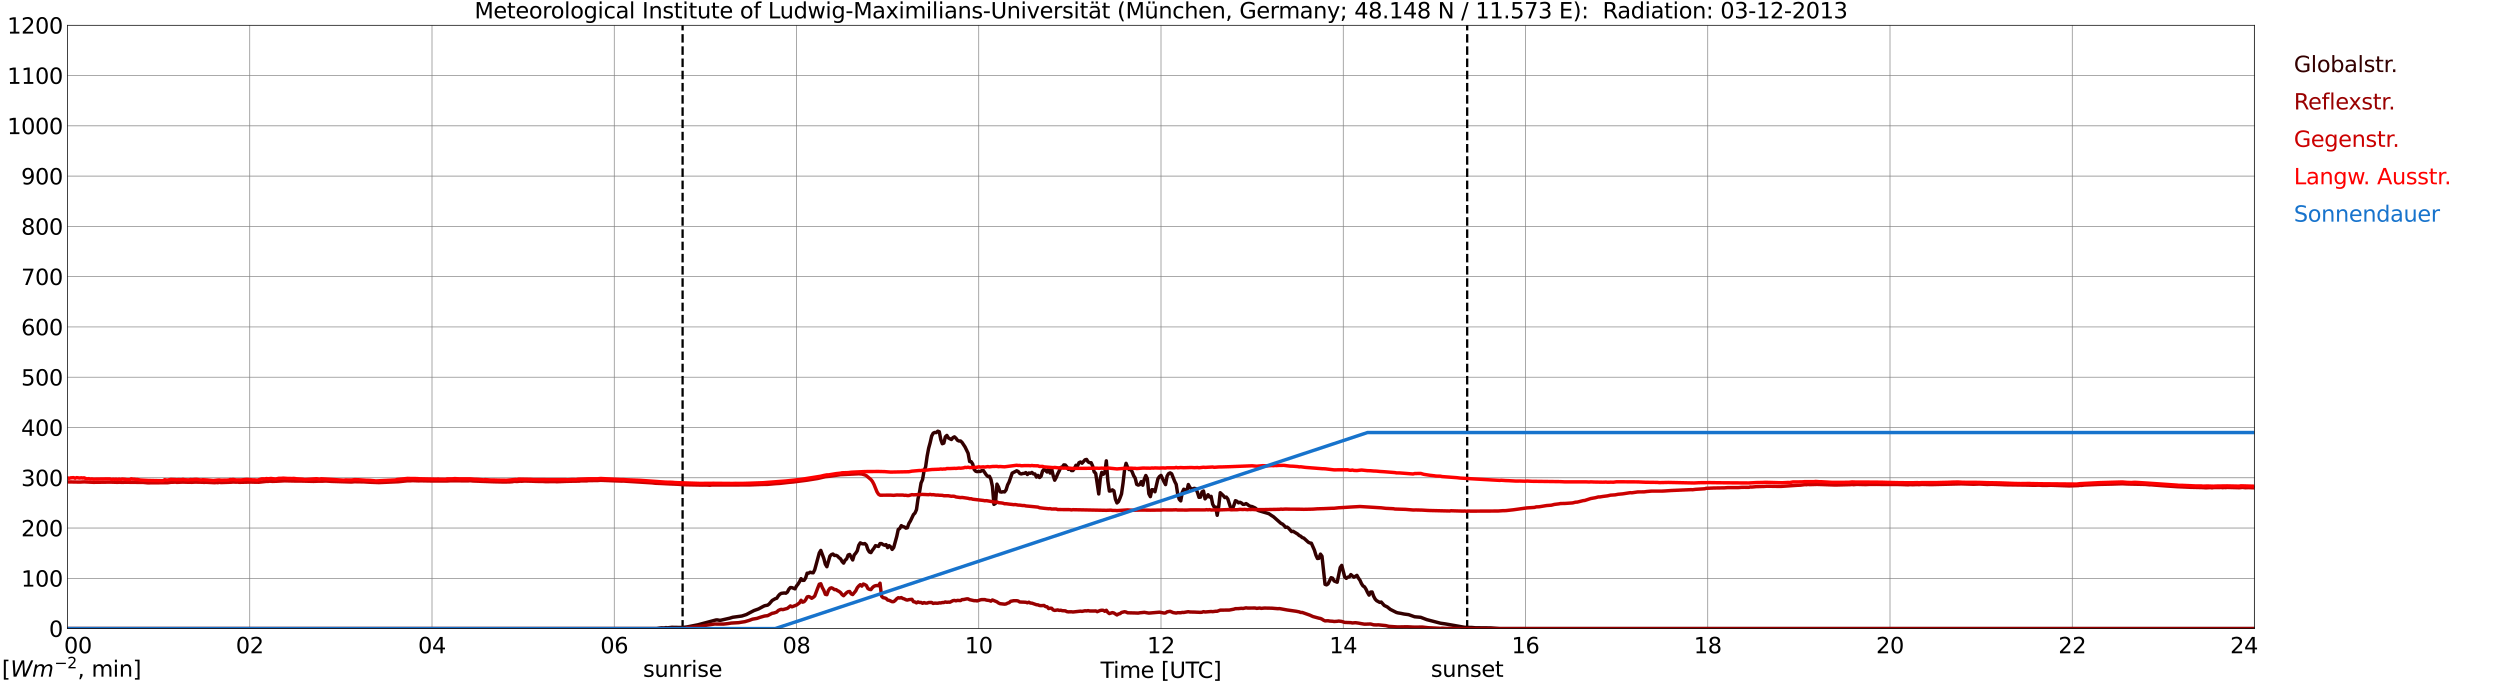 <?xml version="1.0" encoding="utf-8" standalone="no"?>
<!DOCTYPE svg PUBLIC "-//W3C//DTD SVG 1.1//EN"
  "http://www.w3.org/Graphics/SVG/1.1/DTD/svg11.dtd">
<svg xmlns:xlink="http://www.w3.org/1999/xlink" width="1085.4pt" height="296.64pt" viewBox="0 0 1085.4 296.64" xmlns="http://www.w3.org/2000/svg" version="1.1">
 <defs>
  <style type="text/css">*{stroke-linejoin: round; stroke-linecap: butt}</style>
 </defs>
 <g id="figure_1">
  <g id="patch_1">
   <path d="M 0 296.64 
L 1085.4 296.64 
L 1085.4 0 
L 0 0 
z
" style="fill: #ffffff"/>
  </g>
  <g id="axes_1">
   <g id="patch_2">
    <path d="M 29.306 272.909 
L 978.814 272.909 
L 978.814 10.976 
L 29.306 10.976 
z
" style="fill: #ffffff"/>
   </g>
   <g id="patch_3">
    <path d="M 978.814 272.909 
L 978.814 272.909 
L 978.814 10.976 
L 978.814 10.976 
z
" clip-path="url(#p4bbe4de2a3)" style="fill: #d3d3d3; opacity: 0.25; stroke: #d3d3d3; stroke-linejoin: miter"/>
   </g>
   <g id="matplotlib.axis_1">
    <g id="xtick_1">
     <g id="line2d_1">
      <path d="M 29.306 272.909 
L 29.306 10.976 
" clip-path="url(#p4bbe4de2a3)" style="fill: none; stroke: #808080; stroke-width: 0.3; stroke-linecap: square"/>
     </g>
     <g id="line2d_2"/>
     <g id="text_1">
      <!--    00 -->
      <g transform="translate(18.733 283.627) scale(0.095 -0.095)">
       <defs>
        <path id="DejaVuSans-20" transform="scale(0.016)"/>
        <path id="DejaVuSans-30" d="M 2034 4250 
Q 1547 4250 1301 3770 
Q 1056 3291 1056 2328 
Q 1056 1369 1301 889 
Q 1547 409 2034 409 
Q 2525 409 2770 889 
Q 3016 1369 3016 2328 
Q 3016 3291 2770 3770 
Q 2525 4250 2034 4250 
z
M 2034 4750 
Q 2819 4750 3233 4129 
Q 3647 3509 3647 2328 
Q 3647 1150 3233 529 
Q 2819 -91 2034 -91 
Q 1250 -91 836 529 
Q 422 1150 422 2328 
Q 422 3509 836 4129 
Q 1250 4750 2034 4750 
z
" transform="scale(0.016)"/>
       </defs>
       <use xlink:href="#DejaVuSans-20"/>
       <use xlink:href="#DejaVuSans-20" transform="translate(31.787 0)"/>
       <use xlink:href="#DejaVuSans-20" transform="translate(63.574 0)"/>
       <use xlink:href="#DejaVuSans-30" transform="translate(95.361 0)"/>
       <use xlink:href="#DejaVuSans-30" transform="translate(158.984 0)"/>
      </g>
     </g>
    </g>
    <g id="xtick_2">
     <g id="line2d_3">
      <path d="M 108.431 272.909 
L 108.431 10.976 
" clip-path="url(#p4bbe4de2a3)" style="fill: none; stroke: #808080; stroke-width: 0.3; stroke-linecap: square"/>
     </g>
     <g id="line2d_4"/>
     <g id="text_2">
      <!-- 02 -->
      <g transform="translate(102.387 283.627) scale(0.095 -0.095)">
       <defs>
        <path id="DejaVuSans-32" d="M 1228 531 
L 3431 531 
L 3431 0 
L 469 0 
L 469 531 
Q 828 903 1448 1529 
Q 2069 2156 2228 2338 
Q 2531 2678 2651 2914 
Q 2772 3150 2772 3378 
Q 2772 3750 2511 3984 
Q 2250 4219 1831 4219 
Q 1534 4219 1204 4116 
Q 875 4013 500 3803 
L 500 4441 
Q 881 4594 1212 4672 
Q 1544 4750 1819 4750 
Q 2544 4750 2975 4387 
Q 3406 4025 3406 3419 
Q 3406 3131 3298 2873 
Q 3191 2616 2906 2266 
Q 2828 2175 2409 1742 
Q 1991 1309 1228 531 
z
" transform="scale(0.016)"/>
       </defs>
       <use xlink:href="#DejaVuSans-30"/>
       <use xlink:href="#DejaVuSans-32" transform="translate(63.623 0)"/>
      </g>
     </g>
    </g>
    <g id="xtick_3">
     <g id="line2d_5">
      <path d="M 187.557 272.909 
L 187.557 10.976 
" clip-path="url(#p4bbe4de2a3)" style="fill: none; stroke: #808080; stroke-width: 0.3; stroke-linecap: square"/>
     </g>
     <g id="line2d_6"/>
     <g id="text_3">
      <!-- 04 -->
      <g transform="translate(181.513 283.627) scale(0.095 -0.095)">
       <defs>
        <path id="DejaVuSans-34" d="M 2419 4116 
L 825 1625 
L 2419 1625 
L 2419 4116 
z
M 2253 4666 
L 3047 4666 
L 3047 1625 
L 3713 1625 
L 3713 1100 
L 3047 1100 
L 3047 0 
L 2419 0 
L 2419 1100 
L 313 1100 
L 313 1709 
L 2253 4666 
z
" transform="scale(0.016)"/>
       </defs>
       <use xlink:href="#DejaVuSans-30"/>
       <use xlink:href="#DejaVuSans-34" transform="translate(63.623 0)"/>
      </g>
     </g>
    </g>
    <g id="xtick_4">
     <g id="line2d_7">
      <path d="M 266.683 272.909 
L 266.683 10.976 
" clip-path="url(#p4bbe4de2a3)" style="fill: none; stroke: #808080; stroke-width: 0.3; stroke-linecap: square"/>
     </g>
     <g id="line2d_8"/>
     <g id="text_4">
      <!-- 06 -->
      <g transform="translate(260.638 283.627) scale(0.095 -0.095)">
       <defs>
        <path id="DejaVuSans-36" d="M 2113 2584 
Q 1688 2584 1439 2293 
Q 1191 2003 1191 1497 
Q 1191 994 1439 701 
Q 1688 409 2113 409 
Q 2538 409 2786 701 
Q 3034 994 3034 1497 
Q 3034 2003 2786 2293 
Q 2538 2584 2113 2584 
z
M 3366 4563 
L 3366 3988 
Q 3128 4100 2886 4159 
Q 2644 4219 2406 4219 
Q 1781 4219 1451 3797 
Q 1122 3375 1075 2522 
Q 1259 2794 1537 2939 
Q 1816 3084 2150 3084 
Q 2853 3084 3261 2657 
Q 3669 2231 3669 1497 
Q 3669 778 3244 343 
Q 2819 -91 2113 -91 
Q 1303 -91 875 529 
Q 447 1150 447 2328 
Q 447 3434 972 4092 
Q 1497 4750 2381 4750 
Q 2619 4750 2861 4703 
Q 3103 4656 3366 4563 
z
" transform="scale(0.016)"/>
       </defs>
       <use xlink:href="#DejaVuSans-30"/>
       <use xlink:href="#DejaVuSans-36" transform="translate(63.623 0)"/>
      </g>
     </g>
    </g>
    <g id="xtick_5">
     <g id="line2d_9">
      <path d="M 345.808 272.909 
L 345.808 10.976 
" clip-path="url(#p4bbe4de2a3)" style="fill: none; stroke: #808080; stroke-width: 0.3; stroke-linecap: square"/>
     </g>
     <g id="line2d_10"/>
     <g id="text_5">
      <!-- 08 -->
      <g transform="translate(339.764 283.627) scale(0.095 -0.095)">
       <defs>
        <path id="DejaVuSans-38" d="M 2034 2216 
Q 1584 2216 1326 1975 
Q 1069 1734 1069 1313 
Q 1069 891 1326 650 
Q 1584 409 2034 409 
Q 2484 409 2743 651 
Q 3003 894 3003 1313 
Q 3003 1734 2745 1975 
Q 2488 2216 2034 2216 
z
M 1403 2484 
Q 997 2584 770 2862 
Q 544 3141 544 3541 
Q 544 4100 942 4425 
Q 1341 4750 2034 4750 
Q 2731 4750 3128 4425 
Q 3525 4100 3525 3541 
Q 3525 3141 3298 2862 
Q 3072 2584 2669 2484 
Q 3125 2378 3379 2068 
Q 3634 1759 3634 1313 
Q 3634 634 3220 271 
Q 2806 -91 2034 -91 
Q 1263 -91 848 271 
Q 434 634 434 1313 
Q 434 1759 690 2068 
Q 947 2378 1403 2484 
z
M 1172 3481 
Q 1172 3119 1398 2916 
Q 1625 2713 2034 2713 
Q 2441 2713 2670 2916 
Q 2900 3119 2900 3481 
Q 2900 3844 2670 4047 
Q 2441 4250 2034 4250 
Q 1625 4250 1398 4047 
Q 1172 3844 1172 3481 
z
" transform="scale(0.016)"/>
       </defs>
       <use xlink:href="#DejaVuSans-30"/>
       <use xlink:href="#DejaVuSans-38" transform="translate(63.623 0)"/>
      </g>
     </g>
    </g>
    <g id="xtick_6">
     <g id="line2d_11">
      <path d="M 424.934 272.909 
L 424.934 10.976 
" clip-path="url(#p4bbe4de2a3)" style="fill: none; stroke: #808080; stroke-width: 0.3; stroke-linecap: square"/>
     </g>
     <g id="line2d_12"/>
     <g id="text_6">
      <!-- 10 -->
      <g transform="translate(418.89 283.627) scale(0.095 -0.095)">
       <defs>
        <path id="DejaVuSans-31" d="M 794 531 
L 1825 531 
L 1825 4091 
L 703 3866 
L 703 4441 
L 1819 4666 
L 2450 4666 
L 2450 531 
L 3481 531 
L 3481 0 
L 794 0 
L 794 531 
z
" transform="scale(0.016)"/>
       </defs>
       <use xlink:href="#DejaVuSans-31"/>
       <use xlink:href="#DejaVuSans-30" transform="translate(63.623 0)"/>
      </g>
     </g>
    </g>
    <g id="xtick_7">
     <g id="line2d_13">
      <path d="M 504.06 272.909 
L 504.06 10.976 
" clip-path="url(#p4bbe4de2a3)" style="fill: none; stroke: #808080; stroke-width: 0.3; stroke-linecap: square"/>
     </g>
     <g id="line2d_14"/>
     <g id="text_7">
      <!-- 12 -->
      <g transform="translate(498.015 283.627) scale(0.095 -0.095)">
       <use xlink:href="#DejaVuSans-31"/>
       <use xlink:href="#DejaVuSans-32" transform="translate(63.623 0)"/>
      </g>
     </g>
    </g>
    <g id="xtick_8">
     <g id="line2d_15">
      <path d="M 583.185 272.909 
L 583.185 10.976 
" clip-path="url(#p4bbe4de2a3)" style="fill: none; stroke: #808080; stroke-width: 0.3; stroke-linecap: square"/>
     </g>
     <g id="line2d_16"/>
     <g id="text_8">
      <!-- 14 -->
      <g transform="translate(577.141 283.627) scale(0.095 -0.095)">
       <use xlink:href="#DejaVuSans-31"/>
       <use xlink:href="#DejaVuSans-34" transform="translate(63.623 0)"/>
      </g>
     </g>
    </g>
    <g id="xtick_9">
     <g id="line2d_17">
      <path d="M 662.311 272.909 
L 662.311 10.976 
" clip-path="url(#p4bbe4de2a3)" style="fill: none; stroke: #808080; stroke-width: 0.3; stroke-linecap: square"/>
     </g>
     <g id="line2d_18"/>
     <g id="text_9">
      <!-- 16 -->
      <g transform="translate(656.267 283.627) scale(0.095 -0.095)">
       <use xlink:href="#DejaVuSans-31"/>
       <use xlink:href="#DejaVuSans-36" transform="translate(63.623 0)"/>
      </g>
     </g>
    </g>
    <g id="xtick_10">
     <g id="line2d_19">
      <path d="M 741.437 272.909 
L 741.437 10.976 
" clip-path="url(#p4bbe4de2a3)" style="fill: none; stroke: #808080; stroke-width: 0.3; stroke-linecap: square"/>
     </g>
     <g id="line2d_20"/>
     <g id="text_10">
      <!-- 18 -->
      <g transform="translate(735.392 283.627) scale(0.095 -0.095)">
       <use xlink:href="#DejaVuSans-31"/>
       <use xlink:href="#DejaVuSans-38" transform="translate(63.623 0)"/>
      </g>
     </g>
    </g>
    <g id="xtick_11">
     <g id="line2d_21">
      <path d="M 820.562 272.909 
L 820.562 10.976 
" clip-path="url(#p4bbe4de2a3)" style="fill: none; stroke: #808080; stroke-width: 0.3; stroke-linecap: square"/>
     </g>
     <g id="line2d_22"/>
     <g id="text_11">
      <!-- 20 -->
      <g transform="translate(814.518 283.627) scale(0.095 -0.095)">
       <use xlink:href="#DejaVuSans-32"/>
       <use xlink:href="#DejaVuSans-30" transform="translate(63.623 0)"/>
      </g>
     </g>
    </g>
    <g id="xtick_12">
     <g id="line2d_23">
      <path d="M 899.688 272.909 
L 899.688 10.976 
" clip-path="url(#p4bbe4de2a3)" style="fill: none; stroke: #808080; stroke-width: 0.3; stroke-linecap: square"/>
     </g>
     <g id="line2d_24"/>
     <g id="text_12">
      <!-- 22 -->
      <g transform="translate(893.644 283.627) scale(0.095 -0.095)">
       <use xlink:href="#DejaVuSans-32"/>
       <use xlink:href="#DejaVuSans-32" transform="translate(63.623 0)"/>
      </g>
     </g>
    </g>
    <g id="xtick_13">
     <g id="line2d_25">
      <path d="M 978.814 272.909 
L 978.814 10.976 
" clip-path="url(#p4bbe4de2a3)" style="fill: none; stroke: #808080; stroke-width: 0.3; stroke-linecap: square"/>
     </g>
     <g id="line2d_26"/>
     <g id="text_13">
      <!-- 24    -->
      <g transform="translate(968.241 283.627) scale(0.095 -0.095)">
       <use xlink:href="#DejaVuSans-32"/>
       <use xlink:href="#DejaVuSans-34" transform="translate(63.623 0)"/>
       <use xlink:href="#DejaVuSans-20" transform="translate(127.246 0)"/>
       <use xlink:href="#DejaVuSans-20" transform="translate(159.033 0)"/>
       <use xlink:href="#DejaVuSans-20" transform="translate(190.82 0)"/>
      </g>
     </g>
    </g>
    <g id="text_14">
     <!-- Time [UTC] -->
     <g transform="translate(477.806 294.322) scale(0.095 -0.095)">
      <defs>
       <path id="DejaVuSans-54" d="M -19 4666 
L 3928 4666 
L 3928 4134 
L 2272 4134 
L 2272 0 
L 1638 0 
L 1638 4134 
L -19 4134 
L -19 4666 
z
" transform="scale(0.016)"/>
       <path id="DejaVuSans-69" d="M 603 3500 
L 1178 3500 
L 1178 0 
L 603 0 
L 603 3500 
z
M 603 4863 
L 1178 4863 
L 1178 4134 
L 603 4134 
L 603 4863 
z
" transform="scale(0.016)"/>
       <path id="DejaVuSans-6d" d="M 3328 2828 
Q 3544 3216 3844 3400 
Q 4144 3584 4550 3584 
Q 5097 3584 5394 3201 
Q 5691 2819 5691 2113 
L 5691 0 
L 5113 0 
L 5113 2094 
Q 5113 2597 4934 2840 
Q 4756 3084 4391 3084 
Q 3944 3084 3684 2787 
Q 3425 2491 3425 1978 
L 3425 0 
L 2847 0 
L 2847 2094 
Q 2847 2600 2669 2842 
Q 2491 3084 2119 3084 
Q 1678 3084 1418 2786 
Q 1159 2488 1159 1978 
L 1159 0 
L 581 0 
L 581 3500 
L 1159 3500 
L 1159 2956 
Q 1356 3278 1631 3431 
Q 1906 3584 2284 3584 
Q 2666 3584 2933 3390 
Q 3200 3197 3328 2828 
z
" transform="scale(0.016)"/>
       <path id="DejaVuSans-65" d="M 3597 1894 
L 3597 1613 
L 953 1613 
Q 991 1019 1311 708 
Q 1631 397 2203 397 
Q 2534 397 2845 478 
Q 3156 559 3463 722 
L 3463 178 
Q 3153 47 2828 -22 
Q 2503 -91 2169 -91 
Q 1331 -91 842 396 
Q 353 884 353 1716 
Q 353 2575 817 3079 
Q 1281 3584 2069 3584 
Q 2775 3584 3186 3129 
Q 3597 2675 3597 1894 
z
M 3022 2063 
Q 3016 2534 2758 2815 
Q 2500 3097 2075 3097 
Q 1594 3097 1305 2825 
Q 1016 2553 972 2059 
L 3022 2063 
z
" transform="scale(0.016)"/>
       <path id="DejaVuSans-5b" d="M 550 4863 
L 1875 4863 
L 1875 4416 
L 1125 4416 
L 1125 -397 
L 1875 -397 
L 1875 -844 
L 550 -844 
L 550 4863 
z
" transform="scale(0.016)"/>
       <path id="DejaVuSans-55" d="M 556 4666 
L 1191 4666 
L 1191 1831 
Q 1191 1081 1462 751 
Q 1734 422 2344 422 
Q 2950 422 3222 751 
Q 3494 1081 3494 1831 
L 3494 4666 
L 4128 4666 
L 4128 1753 
Q 4128 841 3676 375 
Q 3225 -91 2344 -91 
Q 1459 -91 1007 375 
Q 556 841 556 1753 
L 556 4666 
z
" transform="scale(0.016)"/>
       <path id="DejaVuSans-43" d="M 4122 4306 
L 4122 3641 
Q 3803 3938 3442 4084 
Q 3081 4231 2675 4231 
Q 1875 4231 1450 3742 
Q 1025 3253 1025 2328 
Q 1025 1406 1450 917 
Q 1875 428 2675 428 
Q 3081 428 3442 575 
Q 3803 722 4122 1019 
L 4122 359 
Q 3791 134 3420 21 
Q 3050 -91 2638 -91 
Q 1578 -91 968 557 
Q 359 1206 359 2328 
Q 359 3453 968 4101 
Q 1578 4750 2638 4750 
Q 3056 4750 3426 4639 
Q 3797 4528 4122 4306 
z
" transform="scale(0.016)"/>
       <path id="DejaVuSans-5d" d="M 1947 4863 
L 1947 -844 
L 622 -844 
L 622 -397 
L 1369 -397 
L 1369 4416 
L 622 4416 
L 622 4863 
L 1947 4863 
z
" transform="scale(0.016)"/>
      </defs>
      <use xlink:href="#DejaVuSans-54"/>
      <use xlink:href="#DejaVuSans-69" transform="translate(57.959 0)"/>
      <use xlink:href="#DejaVuSans-6d" transform="translate(85.742 0)"/>
      <use xlink:href="#DejaVuSans-65" transform="translate(183.154 0)"/>
      <use xlink:href="#DejaVuSans-20" transform="translate(244.678 0)"/>
      <use xlink:href="#DejaVuSans-5b" transform="translate(276.465 0)"/>
      <use xlink:href="#DejaVuSans-55" transform="translate(315.479 0)"/>
      <use xlink:href="#DejaVuSans-54" transform="translate(388.672 0)"/>
      <use xlink:href="#DejaVuSans-43" transform="translate(443.881 0)"/>
      <use xlink:href="#DejaVuSans-5d" transform="translate(513.705 0)"/>
     </g>
    </g>
   </g>
   <g id="matplotlib.axis_2">
    <g id="ytick_1">
     <g id="line2d_27">
      <path d="M 29.306 272.909 
L 978.814 272.909 
" clip-path="url(#p4bbe4de2a3)" style="fill: none; stroke: #808080; stroke-width: 0.3; stroke-linecap: square"/>
     </g>
     <g id="line2d_28"/>
     <g id="text_15">
      <!-- 0 -->
      <g transform="translate(21.261 276.518) scale(0.095 -0.095)">
       <use xlink:href="#DejaVuSans-30"/>
      </g>
     </g>
    </g>
    <g id="ytick_2">
     <g id="line2d_29">
      <path d="M 29.306 251.081 
L 978.814 251.081 
" clip-path="url(#p4bbe4de2a3)" style="fill: none; stroke: #808080; stroke-width: 0.3; stroke-linecap: square"/>
     </g>
     <g id="line2d_30"/>
     <g id="text_16">
      <!-- 100 -->
      <g transform="translate(9.173 254.69) scale(0.095 -0.095)">
       <use xlink:href="#DejaVuSans-31"/>
       <use xlink:href="#DejaVuSans-30" transform="translate(63.623 0)"/>
       <use xlink:href="#DejaVuSans-30" transform="translate(127.246 0)"/>
      </g>
     </g>
    </g>
    <g id="ytick_3">
     <g id="line2d_31">
      <path d="M 29.306 229.253 
L 978.814 229.253 
" clip-path="url(#p4bbe4de2a3)" style="fill: none; stroke: #808080; stroke-width: 0.3; stroke-linecap: square"/>
     </g>
     <g id="line2d_32"/>
     <g id="text_17">
      <!-- 200 -->
      <g transform="translate(9.173 232.863) scale(0.095 -0.095)">
       <use xlink:href="#DejaVuSans-32"/>
       <use xlink:href="#DejaVuSans-30" transform="translate(63.623 0)"/>
       <use xlink:href="#DejaVuSans-30" transform="translate(127.246 0)"/>
      </g>
     </g>
    </g>
    <g id="ytick_4">
     <g id="line2d_33">
      <path d="M 29.306 207.426 
L 978.814 207.426 
" clip-path="url(#p4bbe4de2a3)" style="fill: none; stroke: #808080; stroke-width: 0.3; stroke-linecap: square"/>
     </g>
     <g id="line2d_34"/>
     <g id="text_18">
      <!-- 300 -->
      <g transform="translate(9.173 211.035) scale(0.095 -0.095)">
       <defs>
        <path id="DejaVuSans-33" d="M 2597 2516 
Q 3050 2419 3304 2112 
Q 3559 1806 3559 1356 
Q 3559 666 3084 287 
Q 2609 -91 1734 -91 
Q 1441 -91 1130 -33 
Q 819 25 488 141 
L 488 750 
Q 750 597 1062 519 
Q 1375 441 1716 441 
Q 2309 441 2620 675 
Q 2931 909 2931 1356 
Q 2931 1769 2642 2001 
Q 2353 2234 1838 2234 
L 1294 2234 
L 1294 2753 
L 1863 2753 
Q 2328 2753 2575 2939 
Q 2822 3125 2822 3475 
Q 2822 3834 2567 4026 
Q 2313 4219 1838 4219 
Q 1578 4219 1281 4162 
Q 984 4106 628 3988 
L 628 4550 
Q 988 4650 1302 4700 
Q 1616 4750 1894 4750 
Q 2613 4750 3031 4423 
Q 3450 4097 3450 3541 
Q 3450 3153 3228 2886 
Q 3006 2619 2597 2516 
z
" transform="scale(0.016)"/>
       </defs>
       <use xlink:href="#DejaVuSans-33"/>
       <use xlink:href="#DejaVuSans-30" transform="translate(63.623 0)"/>
       <use xlink:href="#DejaVuSans-30" transform="translate(127.246 0)"/>
      </g>
     </g>
    </g>
    <g id="ytick_5">
     <g id="line2d_35">
      <path d="M 29.306 185.598 
L 978.814 185.598 
" clip-path="url(#p4bbe4de2a3)" style="fill: none; stroke: #808080; stroke-width: 0.3; stroke-linecap: square"/>
     </g>
     <g id="line2d_36"/>
     <g id="text_19">
      <!-- 400 -->
      <g transform="translate(9.173 189.207) scale(0.095 -0.095)">
       <use xlink:href="#DejaVuSans-34"/>
       <use xlink:href="#DejaVuSans-30" transform="translate(63.623 0)"/>
       <use xlink:href="#DejaVuSans-30" transform="translate(127.246 0)"/>
      </g>
     </g>
    </g>
    <g id="ytick_6">
     <g id="line2d_37">
      <path d="M 29.306 163.77 
L 978.814 163.77 
" clip-path="url(#p4bbe4de2a3)" style="fill: none; stroke: #808080; stroke-width: 0.3; stroke-linecap: square"/>
     </g>
     <g id="line2d_38"/>
     <g id="text_20">
      <!-- 500 -->
      <g transform="translate(9.173 167.379) scale(0.095 -0.095)">
       <defs>
        <path id="DejaVuSans-35" d="M 691 4666 
L 3169 4666 
L 3169 4134 
L 1269 4134 
L 1269 2991 
Q 1406 3038 1543 3061 
Q 1681 3084 1819 3084 
Q 2600 3084 3056 2656 
Q 3513 2228 3513 1497 
Q 3513 744 3044 326 
Q 2575 -91 1722 -91 
Q 1428 -91 1123 -41 
Q 819 9 494 109 
L 494 744 
Q 775 591 1075 516 
Q 1375 441 1709 441 
Q 2250 441 2565 725 
Q 2881 1009 2881 1497 
Q 2881 1984 2565 2268 
Q 2250 2553 1709 2553 
Q 1456 2553 1204 2497 
Q 953 2441 691 2322 
L 691 4666 
z
" transform="scale(0.016)"/>
       </defs>
       <use xlink:href="#DejaVuSans-35"/>
       <use xlink:href="#DejaVuSans-30" transform="translate(63.623 0)"/>
       <use xlink:href="#DejaVuSans-30" transform="translate(127.246 0)"/>
      </g>
     </g>
    </g>
    <g id="ytick_7">
     <g id="line2d_39">
      <path d="M 29.306 141.942 
L 978.814 141.942 
" clip-path="url(#p4bbe4de2a3)" style="fill: none; stroke: #808080; stroke-width: 0.3; stroke-linecap: square"/>
     </g>
     <g id="line2d_40"/>
     <g id="text_21">
      <!-- 600 -->
      <g transform="translate(9.173 145.551) scale(0.095 -0.095)">
       <use xlink:href="#DejaVuSans-36"/>
       <use xlink:href="#DejaVuSans-30" transform="translate(63.623 0)"/>
       <use xlink:href="#DejaVuSans-30" transform="translate(127.246 0)"/>
      </g>
     </g>
    </g>
    <g id="ytick_8">
     <g id="line2d_41">
      <path d="M 29.306 120.114 
L 978.814 120.114 
" clip-path="url(#p4bbe4de2a3)" style="fill: none; stroke: #808080; stroke-width: 0.3; stroke-linecap: square"/>
     </g>
     <g id="line2d_42"/>
     <g id="text_22">
      <!-- 700 -->
      <g transform="translate(9.173 123.724) scale(0.095 -0.095)">
       <defs>
        <path id="DejaVuSans-37" d="M 525 4666 
L 3525 4666 
L 3525 4397 
L 1831 0 
L 1172 0 
L 2766 4134 
L 525 4134 
L 525 4666 
z
" transform="scale(0.016)"/>
       </defs>
       <use xlink:href="#DejaVuSans-37"/>
       <use xlink:href="#DejaVuSans-30" transform="translate(63.623 0)"/>
       <use xlink:href="#DejaVuSans-30" transform="translate(127.246 0)"/>
      </g>
     </g>
    </g>
    <g id="ytick_9">
     <g id="line2d_43">
      <path d="M 29.306 98.287 
L 978.814 98.287 
" clip-path="url(#p4bbe4de2a3)" style="fill: none; stroke: #808080; stroke-width: 0.3; stroke-linecap: square"/>
     </g>
     <g id="line2d_44"/>
     <g id="text_23">
      <!-- 800 -->
      <g transform="translate(9.173 101.896) scale(0.095 -0.095)">
       <use xlink:href="#DejaVuSans-38"/>
       <use xlink:href="#DejaVuSans-30" transform="translate(63.623 0)"/>
       <use xlink:href="#DejaVuSans-30" transform="translate(127.246 0)"/>
      </g>
     </g>
    </g>
    <g id="ytick_10">
     <g id="line2d_45">
      <path d="M 29.306 76.459 
L 978.814 76.459 
" clip-path="url(#p4bbe4de2a3)" style="fill: none; stroke: #808080; stroke-width: 0.3; stroke-linecap: square"/>
     </g>
     <g id="line2d_46"/>
     <g id="text_24">
      <!-- 900 -->
      <g transform="translate(9.173 80.068) scale(0.095 -0.095)">
       <defs>
        <path id="DejaVuSans-39" d="M 703 97 
L 703 672 
Q 941 559 1184 500 
Q 1428 441 1663 441 
Q 2288 441 2617 861 
Q 2947 1281 2994 2138 
Q 2813 1869 2534 1725 
Q 2256 1581 1919 1581 
Q 1219 1581 811 2004 
Q 403 2428 403 3163 
Q 403 3881 828 4315 
Q 1253 4750 1959 4750 
Q 2769 4750 3195 4129 
Q 3622 3509 3622 2328 
Q 3622 1225 3098 567 
Q 2575 -91 1691 -91 
Q 1453 -91 1209 -44 
Q 966 3 703 97 
z
M 1959 2075 
Q 2384 2075 2632 2365 
Q 2881 2656 2881 3163 
Q 2881 3666 2632 3958 
Q 2384 4250 1959 4250 
Q 1534 4250 1286 3958 
Q 1038 3666 1038 3163 
Q 1038 2656 1286 2365 
Q 1534 2075 1959 2075 
z
" transform="scale(0.016)"/>
       </defs>
       <use xlink:href="#DejaVuSans-39"/>
       <use xlink:href="#DejaVuSans-30" transform="translate(63.623 0)"/>
       <use xlink:href="#DejaVuSans-30" transform="translate(127.246 0)"/>
      </g>
     </g>
    </g>
    <g id="ytick_11">
     <g id="line2d_47">
      <path d="M 29.306 54.631 
L 978.814 54.631 
" clip-path="url(#p4bbe4de2a3)" style="fill: none; stroke: #808080; stroke-width: 0.3; stroke-linecap: square"/>
     </g>
     <g id="line2d_48"/>
     <g id="text_25">
      <!-- 1000 -->
      <g transform="translate(3.128 58.24) scale(0.095 -0.095)">
       <use xlink:href="#DejaVuSans-31"/>
       <use xlink:href="#DejaVuSans-30" transform="translate(63.623 0)"/>
       <use xlink:href="#DejaVuSans-30" transform="translate(127.246 0)"/>
       <use xlink:href="#DejaVuSans-30" transform="translate(190.869 0)"/>
      </g>
     </g>
    </g>
    <g id="ytick_12">
     <g id="line2d_49">
      <path d="M 29.306 32.803 
L 978.814 32.803 
" clip-path="url(#p4bbe4de2a3)" style="fill: none; stroke: #808080; stroke-width: 0.3; stroke-linecap: square"/>
     </g>
     <g id="line2d_50"/>
     <g id="text_26">
      <!-- 1100 -->
      <g transform="translate(3.128 36.413) scale(0.095 -0.095)">
       <use xlink:href="#DejaVuSans-31"/>
       <use xlink:href="#DejaVuSans-31" transform="translate(63.623 0)"/>
       <use xlink:href="#DejaVuSans-30" transform="translate(127.246 0)"/>
       <use xlink:href="#DejaVuSans-30" transform="translate(190.869 0)"/>
      </g>
     </g>
    </g>
    <g id="ytick_13">
     <g id="line2d_51">
      <path d="M 29.306 10.976 
L 978.814 10.976 
" clip-path="url(#p4bbe4de2a3)" style="fill: none; stroke: #808080; stroke-width: 0.3; stroke-linecap: square"/>
     </g>
     <g id="line2d_52"/>
     <g id="text_27">
      <!-- 1200 -->
      <g transform="translate(3.128 14.585) scale(0.095 -0.095)">
       <use xlink:href="#DejaVuSans-31"/>
       <use xlink:href="#DejaVuSans-32" transform="translate(63.623 0)"/>
       <use xlink:href="#DejaVuSans-30" transform="translate(127.246 0)"/>
       <use xlink:href="#DejaVuSans-30" transform="translate(190.869 0)"/>
      </g>
     </g>
    </g>
   </g>
   <g id="line2d_53">
    <path d="M 296.355 272.909 
L 296.355 10.976 
" clip-path="url(#p4bbe4de2a3)" style="fill: none; stroke-dasharray: 3.7,1.6; stroke-dashoffset: 0; stroke: #000000"/>
   </g>
   <g id="line2d_54">
    <path d="M 636.991 272.909 
L 636.991 10.976 
" clip-path="url(#p4bbe4de2a3)" style="fill: none; stroke-dasharray: 3.7,1.6; stroke-dashoffset: 0; stroke: #000000"/>
   </g>
   <g id="line2d_55">
    <path d="M 29.306 272.909 
L 285.145 272.909 
L 286.464 272.677 
L 287.124 272.599 
L 288.442 272.618 
L 289.102 272.477 
L 289.761 272.577 
L 291.739 272.357 
L 293.058 272.396 
L 296.355 272.418 
L 298.333 272.175 
L 302.949 271.272 
L 310.861 269.161 
L 311.521 269.141 
L 312.18 269.281 
L 312.839 269.301 
L 316.796 268.397 
L 318.114 267.995 
L 322.071 267.452 
L 324.049 266.81 
L 325.368 266.105 
L 327.346 265.081 
L 329.324 264.376 
L 331.302 263.311 
L 331.961 262.99 
L 333.28 262.728 
L 333.94 262.226 
L 335.258 260.698 
L 336.577 259.934 
L 337.236 259.734 
L 337.896 258.729 
L 338.555 258.005 
L 339.215 257.603 
L 340.533 257.444 
L 341.193 257.544 
L 341.852 257.062 
L 342.512 255.796 
L 343.171 255.091 
L 343.83 255.132 
L 345.149 255.654 
L 345.808 254.427 
L 346.468 253.604 
L 347.127 252.559 
L 347.787 251.232 
L 348.446 251.976 
L 349.105 251.956 
L 349.765 250.93 
L 350.424 248.861 
L 351.083 248.861 
L 351.743 248.438 
L 352.402 248.639 
L 353.062 248.68 
L 353.721 247.353 
L 355.699 240.078 
L 356.359 238.971 
L 357.677 242.49 
L 358.337 244.961 
L 358.996 246.048 
L 360.315 241.464 
L 360.974 240.781 
L 361.634 240.54 
L 362.293 241.163 
L 362.952 241.101 
L 363.612 241.424 
L 364.271 242.147 
L 364.93 242.61 
L 365.59 243.756 
L 366.249 244.478 
L 366.909 243.232 
L 367.568 242.671 
L 368.227 240.981 
L 368.887 240.719 
L 370.206 243.112 
L 370.865 240.942 
L 371.524 240.158 
L 372.184 239.152 
L 372.843 236.74 
L 373.502 235.695 
L 374.162 236.018 
L 374.821 236.138 
L 375.481 235.998 
L 376.14 236.64 
L 376.799 238.589 
L 377.459 239.654 
L 378.118 239.916 
L 378.777 238.851 
L 379.437 238.006 
L 380.096 236.902 
L 381.415 237.242 
L 382.074 235.998 
L 382.734 235.998 
L 383.393 236.459 
L 384.053 236.721 
L 384.712 236.459 
L 385.371 237.746 
L 386.031 236.902 
L 386.69 237.445 
L 387.349 238.53 
L 388.009 237.705 
L 389.328 232.923 
L 389.987 229.867 
L 390.646 229.445 
L 391.306 228.219 
L 391.965 228.64 
L 392.624 228.782 
L 393.284 229.284 
L 393.943 229.122 
L 394.603 227.274 
L 395.262 226.189 
L 396.581 223.414 
L 397.24 222.751 
L 397.899 221.264 
L 398.559 216.582 
L 399.218 213.666 
L 399.878 209.728 
L 400.537 208.22 
L 401.196 204.341 
L 401.856 202.752 
L 402.515 198.109 
L 403.175 194.632 
L 403.834 192.201 
L 404.493 189.306 
L 405.153 188.08 
L 405.812 187.759 
L 406.471 187.82 
L 407.131 187.215 
L 407.79 187.438 
L 408.45 190.815 
L 409.109 192.644 
L 409.768 192.382 
L 410.428 189.669 
L 411.087 189.044 
L 411.746 190.131 
L 413.065 190.815 
L 413.725 190.009 
L 414.384 189.669 
L 415.043 190.271 
L 415.703 191.155 
L 416.362 191.478 
L 417.022 191.456 
L 417.681 192.081 
L 419 194.069 
L 420.318 196.804 
L 420.978 200.362 
L 421.637 200.441 
L 422.297 201.447 
L 422.956 203.859 
L 423.615 204.601 
L 424.275 204.763 
L 424.934 204.662 
L 425.593 204.704 
L 426.253 204.322 
L 426.912 204.26 
L 428.231 206.21 
L 428.89 206.854 
L 429.55 206.773 
L 430.209 208.1 
L 430.869 211.195 
L 431.528 218.972 
L 432.187 218.551 
L 432.847 210.189 
L 433.506 211.455 
L 434.165 213.507 
L 434.825 213.646 
L 435.484 213.485 
L 436.144 213.566 
L 436.803 212.682 
L 437.462 210.532 
L 438.122 209.246 
L 439.44 205.426 
L 441.419 204.4 
L 442.078 204.723 
L 442.737 205.546 
L 443.397 205.769 
L 444.056 205.566 
L 444.716 205.527 
L 445.375 205.186 
L 446.034 206.009 
L 446.694 205.365 
L 447.353 205.487 
L 448.012 205.125 
L 448.672 205.747 
L 449.331 205.788 
L 449.991 207.116 
L 450.65 206.411 
L 451.309 207.316 
L 451.969 206.812 
L 452.628 204.542 
L 453.287 203.697 
L 454.606 204.924 
L 455.266 203.335 
L 455.925 205.387 
L 456.584 203.536 
L 457.244 206.491 
L 457.903 208.482 
L 458.563 207.295 
L 459.222 205.708 
L 459.881 204.442 
L 460.541 202.933 
L 461.2 202.794 
L 461.859 201.829 
L 462.519 201.91 
L 463.178 202.713 
L 463.838 203.778 
L 464.497 203.396 
L 465.156 204.3 
L 465.816 204.3 
L 466.475 203.376 
L 467.134 202.01 
L 467.794 202.331 
L 468.453 200.903 
L 469.113 200.583 
L 469.772 201.104 
L 471.091 199.618 
L 471.75 199.476 
L 472.409 200.521 
L 473.069 200.884 
L 473.728 200.903 
L 474.388 202.351 
L 475.047 204.883 
L 475.706 205.507 
L 477.025 214.45 
L 477.685 207.738 
L 478.344 205.083 
L 479.003 205.908 
L 479.663 205.245 
L 480.322 200.08 
L 480.981 208.803 
L 481.641 213.206 
L 482.3 213.125 
L 482.96 212.682 
L 483.619 213.144 
L 484.278 216.722 
L 484.938 218.35 
L 485.597 217.768 
L 486.256 216.24 
L 486.916 214.43 
L 487.575 209.787 
L 488.235 204.018 
L 488.894 201.165 
L 489.553 202.894 
L 490.213 203.879 
L 490.872 203.678 
L 491.532 204.843 
L 492.191 206.531 
L 492.85 207.556 
L 493.51 210.27 
L 494.169 210.612 
L 494.828 210.39 
L 495.488 209.104 
L 496.147 210.652 
L 496.807 208.059 
L 497.466 206.452 
L 498.125 207.799 
L 498.785 214.371 
L 499.444 215.617 
L 500.103 212.601 
L 500.763 212.662 
L 501.422 213.507 
L 502.741 207.818 
L 503.4 206.893 
L 504.06 206.411 
L 505.379 209.185 
L 506.038 210.39 
L 506.697 206.734 
L 507.357 205.647 
L 508.016 205.306 
L 508.675 205.688 
L 509.994 208.984 
L 510.654 210.289 
L 511.313 214.511 
L 511.972 216.761 
L 512.632 217.466 
L 513.291 213.747 
L 513.95 212.4 
L 514.61 212.723 
L 515.269 213.206 
L 515.929 210.37 
L 516.588 211.636 
L 517.247 212.26 
L 517.907 212.219 
L 518.566 212.018 
L 519.226 212.219 
L 519.885 213.788 
L 520.544 215.919 
L 521.204 215.838 
L 521.863 213.566 
L 522.522 213.184 
L 523.182 216.582 
L 523.841 215.796 
L 524.501 214.792 
L 525.16 215.818 
L 525.819 215.495 
L 526.479 218.852 
L 527.138 220.099 
L 527.797 220.16 
L 528.457 223.716 
L 529.116 219.837 
L 529.776 213.928 
L 531.094 215.155 
L 531.754 216.019 
L 532.413 215.818 
L 533.073 216.661 
L 534.391 220.782 
L 535.051 221.002 
L 535.71 219.354 
L 536.369 217.386 
L 537.029 217.647 
L 537.688 218.309 
L 538.348 218.069 
L 539.007 218.39 
L 539.666 218.972 
L 540.326 218.953 
L 540.985 218.632 
L 541.644 219.034 
L 542.304 219.577 
L 542.963 219.817 
L 543.623 219.937 
L 544.941 220.542 
L 546.26 221.646 
L 550.876 223.013 
L 552.195 223.916 
L 552.854 224.32 
L 556.151 227.234 
L 556.81 227.535 
L 557.47 228.138 
L 558.129 228.963 
L 558.788 228.841 
L 559.448 229.303 
L 560.766 230.792 
L 561.426 230.67 
L 563.404 231.877 
L 564.063 232.499 
L 564.723 232.8 
L 565.382 233.405 
L 566.042 233.606 
L 568.02 235.415 
L 568.679 235.736 
L 569.338 235.837 
L 570.657 238.831 
L 571.317 241.023 
L 571.976 242.47 
L 572.635 242.389 
L 573.295 240.58 
L 573.954 241.483 
L 575.273 253.685 
L 575.932 253.925 
L 576.592 253.504 
L 577.91 250.81 
L 578.57 251.05 
L 579.229 252.238 
L 580.548 252.779 
L 581.867 246.408 
L 582.526 245.465 
L 583.845 250.59 
L 584.504 251.092 
L 585.164 250.568 
L 585.823 250.468 
L 586.482 249.464 
L 587.801 250.61 
L 589.12 249.806 
L 589.779 250.992 
L 590.439 251.915 
L 591.098 253.384 
L 591.757 254.388 
L 592.417 254.79 
L 593.076 255.835 
L 593.736 257.243 
L 594.395 258.367 
L 595.054 257.062 
L 595.714 257.02 
L 596.373 258.869 
L 597.032 260.096 
L 597.692 260.799 
L 599.011 261.523 
L 599.67 261.382 
L 600.989 262.87 
L 602.307 263.512 
L 603.626 264.577 
L 606.264 265.904 
L 606.923 266.085 
L 608.242 266.306 
L 609.561 266.587 
L 611.539 266.849 
L 614.176 267.775 
L 616.814 268.015 
L 619.451 269.019 
L 625.386 270.567 
L 627.364 270.848 
L 635.936 272.357 
L 639.233 272.437 
L 640.552 272.557 
L 647.145 272.618 
L 651.102 272.909 
L 978.154 272.909 
L 978.154 272.909 
" clip-path="url(#p4bbe4de2a3)" style="fill: none; stroke: #330000; stroke-width: 1.5; stroke-linecap: square"/>
   </g>
   <g id="line2d_56">
    <path d="M 29.306 272.909 
L 297.674 272.909 
L 298.333 272.498 
L 304.927 271.793 
L 306.905 271.411 
L 308.883 271.13 
L 310.202 270.929 
L 314.158 270.949 
L 316.136 270.728 
L 317.455 270.508 
L 320.752 270.327 
L 322.071 270.106 
L 323.39 269.905 
L 325.368 269.322 
L 326.686 268.818 
L 328.665 268.478 
L 329.983 268.015 
L 331.961 267.452 
L 333.28 267.293 
L 334.599 266.609 
L 335.258 266.267 
L 335.918 266.166 
L 337.236 265.723 
L 337.896 265.062 
L 338.555 264.739 
L 339.215 264.557 
L 339.874 264.68 
L 341.852 264.136 
L 343.171 263.071 
L 343.83 263.453 
L 345.808 262.689 
L 347.127 261.744 
L 347.787 260.62 
L 348.446 261.443 
L 349.105 261.222 
L 349.765 260.458 
L 350.424 259.173 
L 351.083 258.991 
L 351.743 259.251 
L 352.402 259.755 
L 353.062 259.352 
L 353.721 258.791 
L 355.04 255.272 
L 355.699 253.644 
L 356.359 253.443 
L 357.018 255.113 
L 357.677 256.318 
L 358.337 258.027 
L 358.996 258.186 
L 359.655 256.379 
L 360.315 255.433 
L 360.974 255.213 
L 361.634 255.492 
L 362.293 255.997 
L 362.952 255.975 
L 363.612 256.438 
L 364.271 256.761 
L 364.93 257.263 
L 365.59 258.127 
L 366.249 258.629 
L 367.568 257.302 
L 368.227 256.881 
L 368.887 256.8 
L 369.546 257.845 
L 370.206 258.127 
L 371.524 256.538 
L 372.184 255.191 
L 372.843 254.408 
L 373.502 253.844 
L 374.162 254.469 
L 374.821 253.563 
L 375.481 253.825 
L 376.14 254.207 
L 376.799 255.514 
L 377.459 255.874 
L 378.118 255.975 
L 378.777 255.113 
L 379.437 254.549 
L 380.096 254.288 
L 380.756 254.207 
L 381.415 254.307 
L 382.074 253.203 
L 382.734 258.85 
L 383.393 259.493 
L 384.053 259.594 
L 384.712 259.834 
L 385.371 260.517 
L 386.031 260.639 
L 387.349 261.242 
L 388.009 261.203 
L 388.668 260.679 
L 389.328 259.956 
L 389.987 259.513 
L 390.646 259.633 
L 391.306 259.452 
L 391.965 259.834 
L 392.624 260.035 
L 393.284 260.377 
L 393.943 260.539 
L 394.603 260.338 
L 395.921 260.196 
L 396.581 261.222 
L 397.24 261.362 
L 397.899 261.744 
L 398.559 261.323 
L 399.218 261.585 
L 399.878 261.543 
L 400.537 261.925 
L 401.196 261.624 
L 401.856 261.844 
L 402.515 261.844 
L 403.175 261.585 
L 404.493 261.563 
L 405.153 261.986 
L 405.812 261.844 
L 407.131 261.905 
L 407.79 261.744 
L 408.45 261.764 
L 409.109 261.604 
L 409.768 261.604 
L 410.428 261.323 
L 411.087 261.504 
L 411.746 261.403 
L 412.406 261.462 
L 413.725 260.779 
L 414.384 260.679 
L 415.043 260.86 
L 415.703 260.659 
L 417.022 260.759 
L 417.681 260.316 
L 418.34 260.297 
L 419.659 260.015 
L 420.318 260.015 
L 420.978 260.358 
L 422.956 260.799 
L 423.615 260.779 
L 424.275 260.899 
L 425.593 260.439 
L 426.253 260.316 
L 427.572 260.316 
L 428.231 260.539 
L 429.55 260.72 
L 430.209 261 
L 430.869 260.478 
L 432.847 261.303 
L 433.506 261.785 
L 434.165 262.087 
L 436.144 262.307 
L 436.803 262.207 
L 437.462 261.864 
L 438.122 261.663 
L 438.781 261.061 
L 440.1 260.799 
L 441.419 260.799 
L 442.078 260.941 
L 442.737 261.362 
L 444.716 261.443 
L 445.375 261.482 
L 446.034 261.705 
L 446.694 261.443 
L 447.353 261.825 
L 448.012 261.864 
L 449.991 262.549 
L 450.65 262.608 
L 451.309 262.89 
L 451.969 262.951 
L 453.287 262.87 
L 453.947 263.372 
L 454.606 263.433 
L 455.266 264.217 
L 455.925 264.036 
L 456.584 264.097 
L 457.244 264.8 
L 457.903 265.02 
L 459.222 264.8 
L 459.881 265.02 
L 460.541 264.939 
L 461.2 265.14 
L 462.519 265.201 
L 463.178 265.544 
L 463.838 265.645 
L 465.156 265.603 
L 465.816 265.703 
L 469.113 265.341 
L 469.772 265.442 
L 471.091 265.162 
L 471.75 265.241 
L 472.409 265.101 
L 473.069 265.263 
L 475.047 265.282 
L 475.706 265.221 
L 476.366 265.564 
L 477.685 265.04 
L 478.344 264.939 
L 479.003 264.981 
L 479.663 265.402 
L 480.322 264.959 
L 480.981 265.885 
L 481.641 266.387 
L 482.96 265.965 
L 483.619 266.147 
L 484.938 266.989 
L 485.597 266.568 
L 486.256 266.428 
L 486.916 265.904 
L 488.235 265.583 
L 488.894 265.723 
L 489.553 266.046 
L 492.85 266.127 
L 494.169 266.186 
L 494.828 266.046 
L 496.147 265.924 
L 496.807 265.845 
L 498.785 266.186 
L 503.4 265.784 
L 505.379 266.166 
L 506.038 266.105 
L 506.697 265.645 
L 508.016 265.402 
L 509.335 265.965 
L 510.654 266.166 
L 511.313 266.005 
L 512.632 266.027 
L 513.291 265.885 
L 513.95 265.904 
L 515.929 265.564 
L 516.588 265.703 
L 518.566 265.745 
L 521.204 265.865 
L 521.863 265.804 
L 522.522 265.544 
L 523.182 265.703 
L 525.16 265.544 
L 525.819 265.483 
L 526.479 265.564 
L 527.797 265.383 
L 528.457 265.383 
L 529.776 264.9 
L 533.732 264.859 
L 535.71 264.477 
L 536.369 264.256 
L 537.688 264.237 
L 539.007 264.097 
L 539.666 264.176 
L 540.985 263.894 
L 541.644 263.994 
L 544.941 263.975 
L 545.601 264.136 
L 546.919 263.975 
L 547.579 264.136 
L 548.898 263.994 
L 552.195 264.055 
L 554.832 264.276 
L 555.491 264.217 
L 558.788 264.819 
L 562.745 265.383 
L 564.063 265.645 
L 564.723 265.904 
L 565.382 265.904 
L 568.679 267.07 
L 569.998 267.675 
L 572.635 268.397 
L 573.295 268.517 
L 573.954 268.818 
L 574.613 269.261 
L 575.273 269.563 
L 576.592 269.504 
L 577.251 269.643 
L 578.57 269.724 
L 579.229 269.825 
L 580.548 269.744 
L 581.207 269.643 
L 582.526 269.805 
L 583.845 270.226 
L 586.482 270.327 
L 587.142 270.466 
L 588.46 270.346 
L 589.779 270.527 
L 591.098 270.77 
L 592.417 270.99 
L 595.054 270.909 
L 596.373 271.272 
L 597.692 271.331 
L 598.351 271.272 
L 601.648 271.612 
L 602.967 271.935 
L 605.604 272.116 
L 606.923 272.195 
L 610.879 272.116 
L 613.517 272.256 
L 614.836 272.276 
L 617.473 272.237 
L 620.111 272.538 
L 624.726 272.758 
L 625.386 272.819 
L 626.045 272.739 
L 627.364 272.8 
L 628.023 272.839 
L 629.342 272.778 
L 631.98 272.859 
L 634.617 272.909 
L 978.154 272.909 
L 978.154 272.909 
" clip-path="url(#p4bbe4de2a3)" style="fill: none; stroke: #990000; stroke-width: 1.5; stroke-linecap: square"/>
   </g>
   <g id="line2d_57">
    <path d="M 29.306 209.218 
L 34.581 209.303 
L 36.559 209.209 
L 40.515 209.407 
L 45.79 209.344 
L 47.768 209.314 
L 51.065 209.418 
L 51.725 209.364 
L 53.043 209.423 
L 54.362 209.381 
L 62.275 209.456 
L 64.253 209.652 
L 65.572 209.619 
L 72.825 209.582 
L 74.144 209.399 
L 75.462 209.366 
L 76.122 209.314 
L 76.781 209.431 
L 79.419 209.307 
L 80.737 209.364 
L 83.375 209.405 
L 84.694 209.322 
L 87.991 209.383 
L 88.65 209.447 
L 89.309 209.379 
L 93.266 209.576 
L 93.925 209.486 
L 94.584 209.558 
L 95.244 209.401 
L 95.903 209.51 
L 100.519 209.357 
L 101.178 209.274 
L 102.497 209.346 
L 103.156 209.301 
L 103.816 209.414 
L 109.091 209.301 
L 110.41 209.344 
L 112.388 209.373 
L 115.685 208.995 
L 116.344 209.021 
L 117.003 208.901 
L 118.322 209.004 
L 120.3 208.932 
L 123.597 208.755 
L 128.872 208.875 
L 130.191 208.851 
L 136.125 208.999 
L 138.104 208.925 
L 140.082 208.916 
L 141.4 208.847 
L 144.038 209.008 
L 152.61 209.281 
L 153.929 209.143 
L 155.247 209.18 
L 157.885 209.211 
L 159.204 209.296 
L 160.523 209.373 
L 164.479 209.53 
L 173.051 209.152 
L 177.007 208.733 
L 178.326 208.742 
L 178.985 208.672 
L 181.623 208.77 
L 182.941 208.748 
L 187.557 208.836 
L 194.151 208.833 
L 195.47 208.748 
L 203.382 208.772 
L 204.042 208.694 
L 205.36 208.836 
L 214.592 209.185 
L 218.548 209.272 
L 221.186 209.242 
L 222.504 209.139 
L 223.164 208.982 
L 224.482 209.047 
L 225.801 208.908 
L 226.461 208.947 
L 227.779 208.855 
L 231.076 208.938 
L 233.054 209.019 
L 235.692 209.039 
L 237.011 209.137 
L 239.648 209.087 
L 240.967 209.084 
L 241.626 209.159 
L 245.583 208.995 
L 247.561 208.947 
L 251.517 208.89 
L 252.176 208.77 
L 254.814 208.774 
L 255.473 208.659 
L 259.43 208.633 
L 260.748 208.526 
L 267.342 208.79 
L 269.98 208.884 
L 270.639 208.853 
L 271.958 208.951 
L 283.167 209.652 
L 284.486 209.813 
L 287.124 209.92 
L 290.42 210.091 
L 294.377 210.261 
L 297.014 210.444 
L 298.333 210.481 
L 304.927 210.615 
L 306.905 210.593 
L 308.224 210.7 
L 308.883 210.582 
L 325.368 210.547 
L 330.643 210.337 
L 333.28 210.296 
L 336.577 209.997 
L 338.555 209.879 
L 342.512 209.425 
L 344.49 209.25 
L 350.424 208.48 
L 355.04 207.738 
L 358.337 206.963 
L 360.315 206.764 
L 364.93 206.087 
L 372.843 205.703 
L 374.162 205.795 
L 375.481 206.188 
L 376.14 206.535 
L 378.118 208.196 
L 378.777 209.052 
L 379.437 210.298 
L 380.756 213.544 
L 381.415 214.565 
L 382.074 214.991 
L 386.69 214.969 
L 388.009 215.059 
L 389.328 214.912 
L 391.306 214.95 
L 391.965 214.928 
L 392.624 215.059 
L 393.284 215.024 
L 393.943 215.15 
L 394.603 215.135 
L 395.921 214.749 
L 396.581 214.832 
L 400.537 214.651 
L 403.175 214.775 
L 403.834 214.642 
L 404.493 214.799 
L 405.153 214.753 
L 406.471 214.958 
L 407.131 214.926 
L 407.79 215.011 
L 409.109 215.054 
L 409.768 215.222 
L 411.746 215.235 
L 413.065 215.476 
L 413.725 215.41 
L 414.384 215.495 
L 415.043 215.753 
L 417.022 216.034 
L 417.681 215.971 
L 420.318 216.349 
L 420.978 216.528 
L 421.637 216.517 
L 422.297 216.737 
L 426.912 217.276 
L 427.572 217.416 
L 428.231 217.351 
L 432.187 218.047 
L 432.847 217.925 
L 433.506 218.241 
L 434.825 218.366 
L 435.484 218.477 
L 436.144 218.71 
L 436.803 218.689 
L 438.122 218.874 
L 439.44 219.016 
L 440.1 219.121 
L 440.759 219.053 
L 442.078 219.293 
L 442.737 219.306 
L 444.056 219.496 
L 444.716 219.474 
L 445.375 219.656 
L 448.012 219.9 
L 450.65 220.171 
L 451.309 220.441 
L 453.287 220.684 
L 455.266 220.876 
L 455.925 220.819 
L 456.584 221.002 
L 458.563 220.989 
L 459.222 221.218 
L 464.497 221.262 
L 465.156 221.384 
L 465.816 221.282 
L 480.322 221.563 
L 482.3 221.487 
L 482.96 221.607 
L 484.278 221.611 
L 484.938 221.675 
L 489.553 221.384 
L 490.872 221.465 
L 492.191 221.522 
L 495.488 221.439 
L 499.444 221.498 
L 503.4 221.445 
L 504.06 221.474 
L 504.719 221.371 
L 508.675 221.397 
L 510.654 221.332 
L 511.313 221.432 
L 512.632 221.421 
L 515.269 221.452 
L 516.588 221.371 
L 523.182 221.378 
L 523.841 221.275 
L 524.501 221.371 
L 525.16 221.264 
L 525.819 221.424 
L 527.138 221.384 
L 529.116 221.391 
L 533.732 221.223 
L 534.391 221.332 
L 536.369 221.308 
L 537.029 221.317 
L 538.348 221.151 
L 539.666 221.223 
L 540.326 221.151 
L 541.644 221.288 
L 542.304 221.179 
L 542.963 221.242 
L 543.623 221.184 
L 545.601 221.31 
L 546.26 221.242 
L 547.579 221.258 
L 555.491 221.125 
L 556.151 221.026 
L 556.81 221.098 
L 558.129 221.005 
L 560.107 221.061 
L 563.404 221.064 
L 566.042 221.125 
L 569.998 221.046 
L 571.976 220.902 
L 574.613 220.834 
L 577.91 220.684 
L 579.229 220.662 
L 581.207 220.45 
L 583.185 220.343 
L 585.164 220.214 
L 586.482 220.131 
L 590.439 219.909 
L 599.67 220.472 
L 601.648 220.703 
L 604.945 220.856 
L 605.604 220.996 
L 610.22 221.146 
L 613.517 221.421 
L 614.836 221.4 
L 617.473 221.467 
L 620.111 221.631 
L 621.429 221.662 
L 629.342 221.851 
L 630.001 221.738 
L 631.32 221.79 
L 635.276 221.904 
L 635.936 221.847 
L 636.595 221.958 
L 637.255 221.865 
L 638.573 221.915 
L 650.442 221.858 
L 652.42 221.718 
L 653.739 221.692 
L 657.036 221.328 
L 662.97 220.505 
L 666.267 220.289 
L 666.927 220.075 
L 668.246 220.018 
L 671.542 219.483 
L 673.521 219.339 
L 674.839 219.003 
L 676.817 218.761 
L 677.477 218.619 
L 679.455 218.577 
L 682.752 218.348 
L 684.071 218.019 
L 684.73 218.008 
L 687.368 217.351 
L 688.027 217.283 
L 690.664 216.44 
L 692.643 216.093 
L 693.961 215.744 
L 694.621 215.748 
L 695.939 215.532 
L 697.918 215.279 
L 699.236 214.978 
L 701.215 214.851 
L 702.533 214.592 
L 704.511 214.413 
L 707.808 213.9 
L 708.468 213.956 
L 711.105 213.57 
L 713.743 213.555 
L 715.062 213.38 
L 717.04 213.214 
L 721.655 213.214 
L 722.974 213.142 
L 725.612 212.959 
L 734.184 212.583 
L 734.843 212.621 
L 736.162 212.452 
L 740.118 212.199 
L 740.777 212.005 
L 742.756 211.926 
L 744.074 211.872 
L 748.69 211.804 
L 750.009 211.704 
L 754.624 211.702 
L 755.943 211.595 
L 757.262 211.564 
L 758.581 211.588 
L 759.24 211.597 
L 759.899 211.42 
L 760.559 211.464 
L 762.537 211.278 
L 765.834 211.193 
L 767.153 211.103 
L 773.087 211.191 
L 780.34 210.698 
L 781.659 210.654 
L 783.637 210.394 
L 784.296 210.449 
L 784.956 210.324 
L 785.615 210.409 
L 788.912 210.311 
L 791.55 210.392 
L 796.825 210.584 
L 803.419 210.409 
L 804.078 210.331 
L 804.737 210.436 
L 806.056 210.3 
L 810.012 210.396 
L 811.331 210.324 
L 814.628 210.294 
L 816.606 210.326 
L 823.859 210.344 
L 825.837 210.39 
L 828.475 210.495 
L 829.134 210.394 
L 830.453 210.451 
L 832.431 210.372 
L 833.091 210.431 
L 834.409 210.305 
L 838.366 210.412 
L 851.553 210.08 
L 856.828 210.254 
L 859.466 210.156 
L 862.763 210.335 
L 864.741 210.263 
L 868.697 210.398 
L 870.675 210.49 
L 880.566 210.625 
L 881.885 210.671 
L 883.863 210.68 
L 885.182 210.639 
L 886.5 210.73 
L 888.479 210.752 
L 890.457 210.68 
L 897.051 210.922 
L 898.369 210.977 
L 902.326 210.828 
L 902.985 210.706 
L 903.644 210.746 
L 904.963 210.588 
L 906.941 210.505 
L 911.557 210.305 
L 916.832 210.187 
L 921.448 210.032 
L 922.766 210.106 
L 924.085 210.163 
L 931.338 210.313 
L 933.316 210.501 
L 933.976 210.488 
L 935.295 210.606 
L 940.57 211.001 
L 945.185 211.304 
L 951.12 211.575 
L 956.395 211.693 
L 957.714 211.795 
L 959.032 211.71 
L 959.692 211.678 
L 960.351 211.811 
L 961.01 211.684 
L 963.648 211.68 
L 964.307 211.614 
L 964.967 211.747 
L 965.626 211.643 
L 966.285 211.706 
L 966.945 211.614 
L 972.22 211.758 
L 973.539 211.606 
L 974.857 211.754 
L 976.176 211.695 
L 978.154 211.774 
L 978.154 211.774 
" clip-path="url(#p4bbe4de2a3)" style="fill: none; stroke: #cc0000; stroke-width: 1.5; stroke-linecap: square"/>
   </g>
   <g id="line2d_58">
    <path d="M 29.306 207.45 
L 29.965 207.687 
L 30.625 207.467 
L 31.943 207.367 
L 32.603 207.631 
L 33.262 207.36 
L 34.581 207.554 
L 35.24 207.445 
L 35.9 207.528 
L 36.559 207.46 
L 37.218 207.768 
L 37.878 207.901 
L 38.537 207.79 
L 39.197 208.013 
L 39.856 207.914 
L 40.515 208.019 
L 47.109 207.921 
L 47.768 207.947 
L 48.428 208.148 
L 49.087 208.021 
L 49.747 208.093 
L 50.406 208.019 
L 51.065 208.152 
L 51.725 207.995 
L 52.384 208.155 
L 53.043 207.976 
L 54.362 208.093 
L 55.022 208.218 
L 56.34 208.242 
L 57 207.877 
L 57.659 208.037 
L 58.319 208.035 
L 58.978 208.159 
L 59.637 208.157 
L 60.956 208.408 
L 64.253 208.587 
L 70.847 208.722 
L 71.506 208.27 
L 72.166 208.406 
L 72.825 208.417 
L 74.144 208.133 
L 76.122 208.207 
L 76.781 208.286 
L 77.441 208.209 
L 78.759 208.275 
L 79.419 208.102 
L 80.078 208.266 
L 81.397 208.336 
L 82.056 208.355 
L 82.716 208.183 
L 83.375 208.259 
L 84.694 208.137 
L 85.353 208.113 
L 86.672 208.32 
L 87.331 208.39 
L 87.991 208.277 
L 89.969 208.382 
L 92.606 208.628 
L 94.584 208.412 
L 95.244 208.375 
L 95.903 208.486 
L 99.2 208.425 
L 99.86 208.2 
L 100.519 208.253 
L 101.178 208.15 
L 102.497 208.36 
L 103.816 208.349 
L 104.475 208.384 
L 107.113 208.126 
L 108.431 208.216 
L 109.75 208.344 
L 110.41 208.32 
L 111.728 208.454 
L 113.707 207.899 
L 115.025 207.925 
L 115.685 207.768 
L 116.344 207.875 
L 117.663 207.733 
L 119.641 207.986 
L 120.96 207.677 
L 122.278 207.655 
L 122.938 207.594 
L 124.916 207.727 
L 126.894 207.751 
L 127.553 207.707 
L 128.872 207.871 
L 131.51 208.035 
L 132.169 208.181 
L 134.147 208.069 
L 135.466 207.98 
L 136.785 207.89 
L 137.444 207.827 
L 138.763 208.065 
L 139.422 207.864 
L 149.313 208.475 
L 149.972 208.371 
L 152.61 208.397 
L 153.929 208.24 
L 155.907 208.294 
L 159.204 208.513 
L 160.523 208.53 
L 162.501 208.718 
L 163.16 208.798 
L 171.732 208.368 
L 172.391 208.161 
L 177.007 207.707 
L 178.326 207.757 
L 180.963 207.775 
L 182.282 207.864 
L 189.535 208.028 
L 190.195 207.954 
L 190.854 208.043 
L 192.173 208.052 
L 193.492 208.085 
L 194.151 207.888 
L 195.47 207.904 
L 196.129 207.917 
L 197.448 207.788 
L 199.426 207.901 
L 204.042 207.89 
L 206.02 208.063 
L 207.339 208.096 
L 209.976 208.318 
L 210.635 208.224 
L 213.273 208.406 
L 214.592 208.401 
L 216.57 208.46 
L 219.867 208.502 
L 223.823 208.159 
L 224.482 208.203 
L 225.142 208.017 
L 230.417 208.113 
L 231.736 208.203 
L 233.054 208.196 
L 243.604 208.222 
L 245.583 208.211 
L 246.242 208.29 
L 248.22 208.168 
L 250.198 208.181 
L 250.858 208.045 
L 253.495 207.952 
L 255.473 207.875 
L 259.43 207.869 
L 260.748 207.742 
L 269.32 208.176 
L 270.639 208.192 
L 271.958 208.288 
L 277.892 208.532 
L 289.102 209.327 
L 291.739 209.368 
L 293.058 209.497 
L 294.377 209.558 
L 304.267 209.883 
L 306.905 209.829 
L 308.224 209.857 
L 309.543 209.822 
L 318.114 209.894 
L 319.433 209.853 
L 322.071 209.879 
L 324.708 209.805 
L 326.027 209.765 
L 331.302 209.573 
L 341.193 208.82 
L 347.787 208.117 
L 356.359 206.747 
L 357.677 206.419 
L 358.996 206.166 
L 359.655 206.177 
L 362.952 205.636 
L 364.93 205.424 
L 365.59 205.262 
L 368.227 205.184 
L 369.546 205.02 
L 370.865 204.948 
L 375.481 204.741 
L 377.459 204.719 
L 381.415 204.697 
L 384.053 204.758 
L 386.69 204.961 
L 394.603 204.804 
L 395.921 204.557 
L 399.218 204.265 
L 399.878 204.302 
L 400.537 204.119 
L 401.196 204.23 
L 404.493 203.846 
L 407.79 203.715 
L 408.45 203.603 
L 409.109 203.697 
L 409.768 203.603 
L 410.428 203.634 
L 411.087 203.411 
L 412.406 203.435 
L 414.384 203.335 
L 415.043 203.372 
L 416.362 203.213 
L 417.022 203.291 
L 418.34 203.128 
L 419 202.907 
L 419.659 202.988 
L 420.318 202.842 
L 420.978 203.021 
L 424.275 202.853 
L 424.934 202.639 
L 425.593 202.802 
L 426.912 202.685 
L 427.572 202.785 
L 428.89 202.575 
L 429.55 202.706 
L 430.869 202.534 
L 432.847 202.488 
L 433.506 202.623 
L 434.165 202.54 
L 435.484 202.639 
L 436.144 202.671 
L 441.419 201.995 
L 442.078 202.108 
L 442.737 202.062 
L 443.397 202.22 
L 444.716 202.148 
L 446.694 202.143 
L 447.353 202.209 
L 448.012 202.093 
L 448.672 202.198 
L 450.65 202.244 
L 451.309 202.514 
L 452.628 202.475 
L 453.287 202.695 
L 457.244 203.021 
L 457.903 202.938 
L 459.222 203.088 
L 461.859 203.248 
L 462.519 203.204 
L 463.178 203.309 
L 463.838 203.252 
L 465.816 203.374 
L 468.453 203.32 
L 469.772 203.346 
L 476.366 203.263 
L 477.025 203.328 
L 478.344 203.224 
L 479.003 203.304 
L 479.663 203.267 
L 480.322 203.394 
L 480.981 203.18 
L 484.938 203.586 
L 486.256 203.477 
L 488.894 203.267 
L 489.553 203.335 
L 490.872 203.254 
L 492.191 203.333 
L 492.85 203.324 
L 493.51 203.435 
L 496.147 203.213 
L 499.444 203.267 
L 500.103 203.167 
L 500.763 203.224 
L 501.422 203.152 
L 503.4 203.217 
L 504.719 203.141 
L 506.038 203.204 
L 506.697 203.086 
L 509.994 203.099 
L 510.654 202.94 
L 511.313 203.101 
L 512.632 202.992 
L 513.95 203.064 
L 517.247 202.966 
L 518.566 203.051 
L 519.885 202.981 
L 520.544 203.088 
L 522.522 202.848 
L 523.182 202.927 
L 526.479 202.752 
L 527.138 202.892 
L 529.116 202.739 
L 530.435 202.722 
L 534.391 202.599 
L 536.369 202.516 
L 543.623 202.231 
L 545.601 202.416 
L 548.238 202.178 
L 550.216 202.248 
L 552.195 202.139 
L 552.854 202.196 
L 553.513 202.104 
L 554.173 202.139 
L 555.491 202.049 
L 557.47 202.045 
L 558.788 202.215 
L 560.107 202.368 
L 561.426 202.418 
L 563.404 202.571 
L 564.063 202.693 
L 564.723 202.654 
L 566.701 202.918 
L 573.954 203.49 
L 575.273 203.538 
L 579.229 204.001 
L 581.867 203.961 
L 583.185 203.981 
L 584.504 203.957 
L 585.164 203.975 
L 585.823 204.145 
L 586.482 204.193 
L 587.142 204.064 
L 587.801 204.236 
L 589.12 204.298 
L 591.098 204.066 
L 593.736 204.348 
L 595.054 204.372 
L 596.373 204.488 
L 597.692 204.544 
L 599.011 204.682 
L 600.989 204.804 
L 605.604 205.177 
L 606.264 205.31 
L 607.582 205.321 
L 613.517 205.784 
L 614.176 205.601 
L 616.814 205.54 
L 618.133 205.933 
L 620.77 206.345 
L 622.748 206.57 
L 623.408 206.686 
L 625.386 206.738 
L 626.045 206.899 
L 632.639 207.402 
L 633.958 207.565 
L 635.936 207.677 
L 637.255 207.755 
L 638.573 207.845 
L 651.102 208.574 
L 651.761 208.502 
L 653.739 208.648 
L 655.058 208.692 
L 658.355 208.873 
L 659.674 208.842 
L 662.311 208.929 
L 662.97 208.849 
L 664.949 208.958 
L 677.477 209.111 
L 679.455 209.211 
L 688.686 209.213 
L 690.005 209.274 
L 690.664 209.204 
L 691.983 209.272 
L 695.939 209.342 
L 697.258 209.294 
L 697.918 209.368 
L 699.236 209.331 
L 700.555 209.346 
L 701.874 209.167 
L 711.105 209.228 
L 714.402 209.375 
L 719.677 209.442 
L 720.337 209.528 
L 724.293 209.447 
L 735.502 209.691 
L 737.48 209.582 
L 738.799 209.558 
L 740.118 209.547 
L 742.096 209.53 
L 746.052 209.586 
L 759.24 209.687 
L 762.537 209.51 
L 765.174 209.462 
L 766.493 209.392 
L 773.746 209.591 
L 776.384 209.453 
L 777.043 209.497 
L 778.362 209.244 
L 779.681 209.233 
L 782.318 209.209 
L 783.637 209.108 
L 787.593 209.124 
L 788.253 209.023 
L 789.572 209.13 
L 790.89 209.154 
L 795.506 209.414 
L 798.143 209.418 
L 802.759 209.377 
L 804.078 209.226 
L 805.397 209.281 
L 806.715 209.277 
L 808.034 209.277 
L 815.287 209.333 
L 817.265 209.357 
L 819.244 209.423 
L 823.2 209.519 
L 824.519 209.547 
L 829.134 209.591 
L 831.112 209.567 
L 832.431 209.528 
L 833.091 209.589 
L 834.409 209.521 
L 840.344 209.534 
L 842.981 209.456 
L 845.619 209.397 
L 848.256 209.283 
L 850.235 209.266 
L 852.213 209.388 
L 858.806 209.425 
L 860.125 209.458 
L 862.763 209.552 
L 868.038 209.639 
L 874.632 209.89 
L 877.269 209.947 
L 881.225 209.896 
L 881.885 209.968 
L 883.204 209.971 
L 885.841 210.019 
L 901.666 210.158 
L 902.985 209.984 
L 911.557 209.541 
L 921.448 209.248 
L 923.426 209.425 
L 925.404 209.497 
L 926.723 209.394 
L 928.041 209.458 
L 932.657 209.755 
L 945.185 210.621 
L 945.845 210.704 
L 947.163 210.698 
L 948.482 210.761 
L 951.12 210.87 
L 953.098 210.966 
L 954.417 210.977 
L 955.735 210.964 
L 956.395 211.069 
L 958.373 210.992 
L 961.01 211.082 
L 962.329 211.016 
L 966.945 210.951 
L 971.561 211.053 
L 972.22 211.055 
L 972.879 210.92 
L 978.154 211.071 
L 978.154 211.071 
" clip-path="url(#p4bbe4de2a3)" style="fill: none; stroke: #ff0000; stroke-width: 1.5; stroke-linecap: square"/>
   </g>
   <g id="line2d_59">
    <path d="M 29.306 272.909 
L 336.577 272.909 
L 593.736 187.781 
L 978.154 187.781 
L 978.154 187.781 
" clip-path="url(#p4bbe4de2a3)" style="fill: none; stroke: #1773cc; stroke-width: 1.5; stroke-linecap: square"/>
   </g>
   <g id="patch_4">
    <path d="M 29.306 272.909 
L 29.306 10.976 
" style="fill: none; stroke: #000000; stroke-width: 0.3; stroke-linejoin: miter; stroke-linecap: square"/>
   </g>
   <g id="patch_5">
    <path d="M 978.814 272.909 
L 978.814 10.976 
" style="fill: none; stroke: #000000; stroke-width: 0.3; stroke-linejoin: miter; stroke-linecap: square"/>
   </g>
   <g id="patch_6">
    <path d="M 29.306 272.909 
L 978.814 272.909 
" style="fill: none; stroke: #000000; stroke-width: 0.3; stroke-linejoin: miter; stroke-linecap: square"/>
   </g>
   <g id="patch_7">
    <path d="M 29.306 10.976 
L 978.814 10.976 
" style="fill: none; stroke: #000000; stroke-width: 0.3; stroke-linejoin: miter; stroke-linecap: square"/>
   </g>
   <g id="text_28">
    <!-- sunrise -->
    <g transform="translate(279.19 293.863) scale(0.095 -0.095)">
     <defs>
      <path id="DejaVuSans-73" d="M 2834 3397 
L 2834 2853 
Q 2591 2978 2328 3040 
Q 2066 3103 1784 3103 
Q 1356 3103 1142 2972 
Q 928 2841 928 2578 
Q 928 2378 1081 2264 
Q 1234 2150 1697 2047 
L 1894 2003 
Q 2506 1872 2764 1633 
Q 3022 1394 3022 966 
Q 3022 478 2636 193 
Q 2250 -91 1575 -91 
Q 1294 -91 989 -36 
Q 684 19 347 128 
L 347 722 
Q 666 556 975 473 
Q 1284 391 1588 391 
Q 1994 391 2212 530 
Q 2431 669 2431 922 
Q 2431 1156 2273 1281 
Q 2116 1406 1581 1522 
L 1381 1569 
Q 847 1681 609 1914 
Q 372 2147 372 2553 
Q 372 3047 722 3315 
Q 1072 3584 1716 3584 
Q 2034 3584 2315 3537 
Q 2597 3491 2834 3397 
z
" transform="scale(0.016)"/>
      <path id="DejaVuSans-75" d="M 544 1381 
L 544 3500 
L 1119 3500 
L 1119 1403 
Q 1119 906 1312 657 
Q 1506 409 1894 409 
Q 2359 409 2629 706 
Q 2900 1003 2900 1516 
L 2900 3500 
L 3475 3500 
L 3475 0 
L 2900 0 
L 2900 538 
Q 2691 219 2414 64 
Q 2138 -91 1772 -91 
Q 1169 -91 856 284 
Q 544 659 544 1381 
z
M 1991 3584 
L 1991 3584 
z
" transform="scale(0.016)"/>
      <path id="DejaVuSans-6e" d="M 3513 2113 
L 3513 0 
L 2938 0 
L 2938 2094 
Q 2938 2591 2744 2837 
Q 2550 3084 2163 3084 
Q 1697 3084 1428 2787 
Q 1159 2491 1159 1978 
L 1159 0 
L 581 0 
L 581 3500 
L 1159 3500 
L 1159 2956 
Q 1366 3272 1645 3428 
Q 1925 3584 2291 3584 
Q 2894 3584 3203 3211 
Q 3513 2838 3513 2113 
z
" transform="scale(0.016)"/>
      <path id="DejaVuSans-72" d="M 2631 2963 
Q 2534 3019 2420 3045 
Q 2306 3072 2169 3072 
Q 1681 3072 1420 2755 
Q 1159 2438 1159 1844 
L 1159 0 
L 581 0 
L 581 3500 
L 1159 3500 
L 1159 2956 
Q 1341 3275 1631 3429 
Q 1922 3584 2338 3584 
Q 2397 3584 2469 3576 
Q 2541 3569 2628 3553 
L 2631 2963 
z
" transform="scale(0.016)"/>
     </defs>
     <use xlink:href="#DejaVuSans-73"/>
     <use xlink:href="#DejaVuSans-75" transform="translate(52.1 0)"/>
     <use xlink:href="#DejaVuSans-6e" transform="translate(115.479 0)"/>
     <use xlink:href="#DejaVuSans-72" transform="translate(178.857 0)"/>
     <use xlink:href="#DejaVuSans-69" transform="translate(219.971 0)"/>
     <use xlink:href="#DejaVuSans-73" transform="translate(247.754 0)"/>
     <use xlink:href="#DejaVuSans-65" transform="translate(299.854 0)"/>
    </g>
   </g>
   <g id="text_29">
    <!-- sunset -->
    <g transform="translate(621.236 293.863) scale(0.095 -0.095)">
     <defs>
      <path id="DejaVuSans-74" d="M 1172 4494 
L 1172 3500 
L 2356 3500 
L 2356 3053 
L 1172 3053 
L 1172 1153 
Q 1172 725 1289 603 
Q 1406 481 1766 481 
L 2356 481 
L 2356 0 
L 1766 0 
Q 1100 0 847 248 
Q 594 497 594 1153 
L 594 3053 
L 172 3053 
L 172 3500 
L 594 3500 
L 594 4494 
L 1172 4494 
z
" transform="scale(0.016)"/>
     </defs>
     <use xlink:href="#DejaVuSans-73"/>
     <use xlink:href="#DejaVuSans-75" transform="translate(52.1 0)"/>
     <use xlink:href="#DejaVuSans-6e" transform="translate(115.479 0)"/>
     <use xlink:href="#DejaVuSans-73" transform="translate(178.857 0)"/>
     <use xlink:href="#DejaVuSans-65" transform="translate(230.957 0)"/>
     <use xlink:href="#DejaVuSans-74" transform="translate(292.48 0)"/>
    </g>
   </g>
   <g id="text_30">
    <!-- [$Wm^{-2}$, min] -->
    <g transform="translate(0.821 293.863) scale(0.095 -0.095)">
     <defs>
      <path id="DejaVuSans-Oblique-57" d="M 616 4666 
L 1228 4666 
L 1453 697 
L 3213 4666 
L 3916 4666 
L 4147 697 
L 5888 4666 
L 6528 4666 
L 4453 0 
L 3659 0 
L 3444 3891 
L 1697 0 
L 903 0 
L 616 4666 
z
" transform="scale(0.016)"/>
      <path id="DejaVuSans-Oblique-6d" d="M 5747 2113 
L 5338 0 
L 4763 0 
L 5166 2094 
Q 5191 2228 5203 2325 
Q 5216 2422 5216 2491 
Q 5216 2772 5059 2928 
Q 4903 3084 4622 3084 
Q 4203 3084 3875 2770 
Q 3547 2456 3450 1953 
L 3066 0 
L 2491 0 
L 2900 2094 
Q 2925 2209 2937 2307 
Q 2950 2406 2950 2484 
Q 2950 2769 2794 2926 
Q 2638 3084 2363 3084 
Q 1938 3084 1609 2770 
Q 1281 2456 1184 1953 
L 800 0 
L 225 0 
L 909 3500 
L 1484 3500 
L 1375 2956 
Q 1609 3263 1923 3423 
Q 2238 3584 2597 3584 
Q 2978 3584 3223 3384 
Q 3469 3184 3519 2828 
Q 3781 3197 4126 3390 
Q 4472 3584 4856 3584 
Q 5306 3584 5551 3325 
Q 5797 3066 5797 2591 
Q 5797 2488 5784 2364 
Q 5772 2241 5747 2113 
z
" transform="scale(0.016)"/>
      <path id="DejaVuSans-2212" d="M 678 2272 
L 4684 2272 
L 4684 1741 
L 678 1741 
L 678 2272 
z
" transform="scale(0.016)"/>
      <path id="DejaVuSans-2c" d="M 750 794 
L 1409 794 
L 1409 256 
L 897 -744 
L 494 -744 
L 750 256 
L 750 794 
z
" transform="scale(0.016)"/>
     </defs>
     <use xlink:href="#DejaVuSans-5b" transform="translate(0 0.766)"/>
     <use xlink:href="#DejaVuSans-Oblique-57" transform="translate(39.014 0.766)"/>
     <use xlink:href="#DejaVuSans-Oblique-6d" transform="translate(137.891 0.766)"/>
     <use xlink:href="#DejaVuSans-2212" transform="translate(239.953 39.047) scale(0.7)"/>
     <use xlink:href="#DejaVuSans-32" transform="translate(298.605 39.047) scale(0.7)"/>
     <use xlink:href="#DejaVuSans-2c" transform="translate(345.875 0.766)"/>
     <use xlink:href="#DejaVuSans-20" transform="translate(377.663 0.766)"/>
     <use xlink:href="#DejaVuSans-6d" transform="translate(409.45 0.766)"/>
     <use xlink:href="#DejaVuSans-69" transform="translate(506.862 0.766)"/>
     <use xlink:href="#DejaVuSans-6e" transform="translate(534.645 0.766)"/>
     <use xlink:href="#DejaVuSans-5d" transform="translate(598.024 0.766)"/>
    </g>
   </g>
   <g id="text_31">
    <!-- Globalstr. -->
    <g style="fill: #330000" transform="translate(995.905 31.291) scale(0.095 -0.095)">
     <defs>
      <path id="DejaVuSans-47" d="M 3809 666 
L 3809 1919 
L 2778 1919 
L 2778 2438 
L 4434 2438 
L 4434 434 
Q 4069 175 3628 42 
Q 3188 -91 2688 -91 
Q 1594 -91 976 548 
Q 359 1188 359 2328 
Q 359 3472 976 4111 
Q 1594 4750 2688 4750 
Q 3144 4750 3555 4637 
Q 3966 4525 4313 4306 
L 4313 3634 
Q 3963 3931 3569 4081 
Q 3175 4231 2741 4231 
Q 1884 4231 1454 3753 
Q 1025 3275 1025 2328 
Q 1025 1384 1454 906 
Q 1884 428 2741 428 
Q 3075 428 3337 486 
Q 3600 544 3809 666 
z
" transform="scale(0.016)"/>
      <path id="DejaVuSans-6c" d="M 603 4863 
L 1178 4863 
L 1178 0 
L 603 0 
L 603 4863 
z
" transform="scale(0.016)"/>
      <path id="DejaVuSans-6f" d="M 1959 3097 
Q 1497 3097 1228 2736 
Q 959 2375 959 1747 
Q 959 1119 1226 758 
Q 1494 397 1959 397 
Q 2419 397 2687 759 
Q 2956 1122 2956 1747 
Q 2956 2369 2687 2733 
Q 2419 3097 1959 3097 
z
M 1959 3584 
Q 2709 3584 3137 3096 
Q 3566 2609 3566 1747 
Q 3566 888 3137 398 
Q 2709 -91 1959 -91 
Q 1206 -91 779 398 
Q 353 888 353 1747 
Q 353 2609 779 3096 
Q 1206 3584 1959 3584 
z
" transform="scale(0.016)"/>
      <path id="DejaVuSans-62" d="M 3116 1747 
Q 3116 2381 2855 2742 
Q 2594 3103 2138 3103 
Q 1681 3103 1420 2742 
Q 1159 2381 1159 1747 
Q 1159 1113 1420 752 
Q 1681 391 2138 391 
Q 2594 391 2855 752 
Q 3116 1113 3116 1747 
z
M 1159 2969 
Q 1341 3281 1617 3432 
Q 1894 3584 2278 3584 
Q 2916 3584 3314 3078 
Q 3713 2572 3713 1747 
Q 3713 922 3314 415 
Q 2916 -91 2278 -91 
Q 1894 -91 1617 61 
Q 1341 213 1159 525 
L 1159 0 
L 581 0 
L 581 4863 
L 1159 4863 
L 1159 2969 
z
" transform="scale(0.016)"/>
      <path id="DejaVuSans-61" d="M 2194 1759 
Q 1497 1759 1228 1600 
Q 959 1441 959 1056 
Q 959 750 1161 570 
Q 1363 391 1709 391 
Q 2188 391 2477 730 
Q 2766 1069 2766 1631 
L 2766 1759 
L 2194 1759 
z
M 3341 1997 
L 3341 0 
L 2766 0 
L 2766 531 
Q 2569 213 2275 61 
Q 1981 -91 1556 -91 
Q 1019 -91 701 211 
Q 384 513 384 1019 
Q 384 1609 779 1909 
Q 1175 2209 1959 2209 
L 2766 2209 
L 2766 2266 
Q 2766 2663 2505 2880 
Q 2244 3097 1772 3097 
Q 1472 3097 1187 3025 
Q 903 2953 641 2809 
L 641 3341 
Q 956 3463 1253 3523 
Q 1550 3584 1831 3584 
Q 2591 3584 2966 3190 
Q 3341 2797 3341 1997 
z
" transform="scale(0.016)"/>
      <path id="DejaVuSans-2e" d="M 684 794 
L 1344 794 
L 1344 0 
L 684 0 
L 684 794 
z
" transform="scale(0.016)"/>
     </defs>
     <use xlink:href="#DejaVuSans-47"/>
     <use xlink:href="#DejaVuSans-6c" transform="translate(77.49 0)"/>
     <use xlink:href="#DejaVuSans-6f" transform="translate(105.273 0)"/>
     <use xlink:href="#DejaVuSans-62" transform="translate(166.455 0)"/>
     <use xlink:href="#DejaVuSans-61" transform="translate(229.932 0)"/>
     <use xlink:href="#DejaVuSans-6c" transform="translate(291.211 0)"/>
     <use xlink:href="#DejaVuSans-73" transform="translate(318.994 0)"/>
     <use xlink:href="#DejaVuSans-74" transform="translate(371.094 0)"/>
     <use xlink:href="#DejaVuSans-72" transform="translate(410.303 0)"/>
     <use xlink:href="#DejaVuSans-2e" transform="translate(442.291 0)"/>
    </g>
   </g>
   <g id="text_32">
    <!-- Reflexstr. -->
    <g style="fill: #990000" transform="translate(995.905 47.531) scale(0.095 -0.095)">
     <defs>
      <path id="DejaVuSans-52" d="M 2841 2188 
Q 3044 2119 3236 1894 
Q 3428 1669 3622 1275 
L 4263 0 
L 3584 0 
L 2988 1197 
Q 2756 1666 2539 1819 
Q 2322 1972 1947 1972 
L 1259 1972 
L 1259 0 
L 628 0 
L 628 4666 
L 2053 4666 
Q 2853 4666 3247 4331 
Q 3641 3997 3641 3322 
Q 3641 2881 3436 2590 
Q 3231 2300 2841 2188 
z
M 1259 4147 
L 1259 2491 
L 2053 2491 
Q 2509 2491 2742 2702 
Q 2975 2913 2975 3322 
Q 2975 3731 2742 3939 
Q 2509 4147 2053 4147 
L 1259 4147 
z
" transform="scale(0.016)"/>
      <path id="DejaVuSans-66" d="M 2375 4863 
L 2375 4384 
L 1825 4384 
Q 1516 4384 1395 4259 
Q 1275 4134 1275 3809 
L 1275 3500 
L 2222 3500 
L 2222 3053 
L 1275 3053 
L 1275 0 
L 697 0 
L 697 3053 
L 147 3053 
L 147 3500 
L 697 3500 
L 697 3744 
Q 697 4328 969 4595 
Q 1241 4863 1831 4863 
L 2375 4863 
z
" transform="scale(0.016)"/>
      <path id="DejaVuSans-78" d="M 3513 3500 
L 2247 1797 
L 3578 0 
L 2900 0 
L 1881 1375 
L 863 0 
L 184 0 
L 1544 1831 
L 300 3500 
L 978 3500 
L 1906 2253 
L 2834 3500 
L 3513 3500 
z
" transform="scale(0.016)"/>
     </defs>
     <use xlink:href="#DejaVuSans-52"/>
     <use xlink:href="#DejaVuSans-65" transform="translate(64.982 0)"/>
     <use xlink:href="#DejaVuSans-66" transform="translate(126.506 0)"/>
     <use xlink:href="#DejaVuSans-6c" transform="translate(161.711 0)"/>
     <use xlink:href="#DejaVuSans-65" transform="translate(189.494 0)"/>
     <use xlink:href="#DejaVuSans-78" transform="translate(249.268 0)"/>
     <use xlink:href="#DejaVuSans-73" transform="translate(308.447 0)"/>
     <use xlink:href="#DejaVuSans-74" transform="translate(360.547 0)"/>
     <use xlink:href="#DejaVuSans-72" transform="translate(399.756 0)"/>
     <use xlink:href="#DejaVuSans-2e" transform="translate(431.744 0)"/>
    </g>
   </g>
   <g id="text_33">
    <!-- Gegenstr. -->
    <g style="fill: #cc0000" transform="translate(995.905 63.771) scale(0.095 -0.095)">
     <defs>
      <path id="DejaVuSans-67" d="M 2906 1791 
Q 2906 2416 2648 2759 
Q 2391 3103 1925 3103 
Q 1463 3103 1205 2759 
Q 947 2416 947 1791 
Q 947 1169 1205 825 
Q 1463 481 1925 481 
Q 2391 481 2648 825 
Q 2906 1169 2906 1791 
z
M 3481 434 
Q 3481 -459 3084 -895 
Q 2688 -1331 1869 -1331 
Q 1566 -1331 1297 -1286 
Q 1028 -1241 775 -1147 
L 775 -588 
Q 1028 -725 1275 -790 
Q 1522 -856 1778 -856 
Q 2344 -856 2625 -561 
Q 2906 -266 2906 331 
L 2906 616 
Q 2728 306 2450 153 
Q 2172 0 1784 0 
Q 1141 0 747 490 
Q 353 981 353 1791 
Q 353 2603 747 3093 
Q 1141 3584 1784 3584 
Q 2172 3584 2450 3431 
Q 2728 3278 2906 2969 
L 2906 3500 
L 3481 3500 
L 3481 434 
z
" transform="scale(0.016)"/>
     </defs>
     <use xlink:href="#DejaVuSans-47"/>
     <use xlink:href="#DejaVuSans-65" transform="translate(77.49 0)"/>
     <use xlink:href="#DejaVuSans-67" transform="translate(139.014 0)"/>
     <use xlink:href="#DejaVuSans-65" transform="translate(202.49 0)"/>
     <use xlink:href="#DejaVuSans-6e" transform="translate(264.014 0)"/>
     <use xlink:href="#DejaVuSans-73" transform="translate(327.393 0)"/>
     <use xlink:href="#DejaVuSans-74" transform="translate(379.492 0)"/>
     <use xlink:href="#DejaVuSans-72" transform="translate(418.701 0)"/>
     <use xlink:href="#DejaVuSans-2e" transform="translate(450.689 0)"/>
    </g>
   </g>
   <g id="text_34">
    <!-- Langw. Ausstr. -->
    <g style="fill: #ff0000" transform="translate(995.905 80.01) scale(0.095 -0.095)">
     <defs>
      <path id="DejaVuSans-4c" d="M 628 4666 
L 1259 4666 
L 1259 531 
L 3531 531 
L 3531 0 
L 628 0 
L 628 4666 
z
" transform="scale(0.016)"/>
      <path id="DejaVuSans-77" d="M 269 3500 
L 844 3500 
L 1563 769 
L 2278 3500 
L 2956 3500 
L 3675 769 
L 4391 3500 
L 4966 3500 
L 4050 0 
L 3372 0 
L 2619 2869 
L 1863 0 
L 1184 0 
L 269 3500 
z
" transform="scale(0.016)"/>
      <path id="DejaVuSans-41" d="M 2188 4044 
L 1331 1722 
L 3047 1722 
L 2188 4044 
z
M 1831 4666 
L 2547 4666 
L 4325 0 
L 3669 0 
L 3244 1197 
L 1141 1197 
L 716 0 
L 50 0 
L 1831 4666 
z
" transform="scale(0.016)"/>
     </defs>
     <use xlink:href="#DejaVuSans-4c"/>
     <use xlink:href="#DejaVuSans-61" transform="translate(55.713 0)"/>
     <use xlink:href="#DejaVuSans-6e" transform="translate(116.992 0)"/>
     <use xlink:href="#DejaVuSans-67" transform="translate(180.371 0)"/>
     <use xlink:href="#DejaVuSans-77" transform="translate(243.848 0)"/>
     <use xlink:href="#DejaVuSans-2e" transform="translate(316.51 0)"/>
     <use xlink:href="#DejaVuSans-20" transform="translate(348.297 0)"/>
     <use xlink:href="#DejaVuSans-41" transform="translate(380.084 0)"/>
     <use xlink:href="#DejaVuSans-75" transform="translate(448.492 0)"/>
     <use xlink:href="#DejaVuSans-73" transform="translate(511.871 0)"/>
     <use xlink:href="#DejaVuSans-73" transform="translate(563.971 0)"/>
     <use xlink:href="#DejaVuSans-74" transform="translate(616.07 0)"/>
     <use xlink:href="#DejaVuSans-72" transform="translate(655.279 0)"/>
     <use xlink:href="#DejaVuSans-2e" transform="translate(687.268 0)"/>
    </g>
   </g>
   <g id="text_35">
    <!-- Sonnendauer -->
    <g style="fill: #1773cc" transform="translate(995.905 96.25) scale(0.095 -0.095)">
     <defs>
      <path id="DejaVuSans-53" d="M 3425 4513 
L 3425 3897 
Q 3066 4069 2747 4153 
Q 2428 4238 2131 4238 
Q 1616 4238 1336 4038 
Q 1056 3838 1056 3469 
Q 1056 3159 1242 3001 
Q 1428 2844 1947 2747 
L 2328 2669 
Q 3034 2534 3370 2195 
Q 3706 1856 3706 1288 
Q 3706 609 3251 259 
Q 2797 -91 1919 -91 
Q 1588 -91 1214 -16 
Q 841 59 441 206 
L 441 856 
Q 825 641 1194 531 
Q 1563 422 1919 422 
Q 2459 422 2753 634 
Q 3047 847 3047 1241 
Q 3047 1584 2836 1778 
Q 2625 1972 2144 2069 
L 1759 2144 
Q 1053 2284 737 2584 
Q 422 2884 422 3419 
Q 422 4038 858 4394 
Q 1294 4750 2059 4750 
Q 2388 4750 2728 4690 
Q 3069 4631 3425 4513 
z
" transform="scale(0.016)"/>
      <path id="DejaVuSans-64" d="M 2906 2969 
L 2906 4863 
L 3481 4863 
L 3481 0 
L 2906 0 
L 2906 525 
Q 2725 213 2448 61 
Q 2172 -91 1784 -91 
Q 1150 -91 751 415 
Q 353 922 353 1747 
Q 353 2572 751 3078 
Q 1150 3584 1784 3584 
Q 2172 3584 2448 3432 
Q 2725 3281 2906 2969 
z
M 947 1747 
Q 947 1113 1208 752 
Q 1469 391 1925 391 
Q 2381 391 2643 752 
Q 2906 1113 2906 1747 
Q 2906 2381 2643 2742 
Q 2381 3103 1925 3103 
Q 1469 3103 1208 2742 
Q 947 2381 947 1747 
z
" transform="scale(0.016)"/>
     </defs>
     <use xlink:href="#DejaVuSans-53"/>
     <use xlink:href="#DejaVuSans-6f" transform="translate(63.477 0)"/>
     <use xlink:href="#DejaVuSans-6e" transform="translate(124.658 0)"/>
     <use xlink:href="#DejaVuSans-6e" transform="translate(188.037 0)"/>
     <use xlink:href="#DejaVuSans-65" transform="translate(251.416 0)"/>
     <use xlink:href="#DejaVuSans-6e" transform="translate(312.939 0)"/>
     <use xlink:href="#DejaVuSans-64" transform="translate(376.318 0)"/>
     <use xlink:href="#DejaVuSans-61" transform="translate(439.795 0)"/>
     <use xlink:href="#DejaVuSans-75" transform="translate(501.074 0)"/>
     <use xlink:href="#DejaVuSans-65" transform="translate(564.453 0)"/>
     <use xlink:href="#DejaVuSans-72" transform="translate(625.977 0)"/>
    </g>
   </g>
   <g id="text_36">
    <!-- Meteorological Institute of Ludwig-Maximilians-Universität (München, Germany; 48.148 N / 11.573 E):  Radiation: 03-12-2013 -->
    <g transform="translate(206.01 7.976) scale(0.095 -0.095)">
     <defs>
      <path id="DejaVuSans-4d" d="M 628 4666 
L 1569 4666 
L 2759 1491 
L 3956 4666 
L 4897 4666 
L 4897 0 
L 4281 0 
L 4281 4097 
L 3078 897 
L 2444 897 
L 1241 4097 
L 1241 0 
L 628 0 
L 628 4666 
z
" transform="scale(0.016)"/>
      <path id="DejaVuSans-63" d="M 3122 3366 
L 3122 2828 
Q 2878 2963 2633 3030 
Q 2388 3097 2138 3097 
Q 1578 3097 1268 2742 
Q 959 2388 959 1747 
Q 959 1106 1268 751 
Q 1578 397 2138 397 
Q 2388 397 2633 464 
Q 2878 531 3122 666 
L 3122 134 
Q 2881 22 2623 -34 
Q 2366 -91 2075 -91 
Q 1284 -91 818 406 
Q 353 903 353 1747 
Q 353 2603 823 3093 
Q 1294 3584 2113 3584 
Q 2378 3584 2631 3529 
Q 2884 3475 3122 3366 
z
" transform="scale(0.016)"/>
      <path id="DejaVuSans-49" d="M 628 4666 
L 1259 4666 
L 1259 0 
L 628 0 
L 628 4666 
z
" transform="scale(0.016)"/>
      <path id="DejaVuSans-2d" d="M 313 2009 
L 1997 2009 
L 1997 1497 
L 313 1497 
L 313 2009 
z
" transform="scale(0.016)"/>
      <path id="DejaVuSans-76" d="M 191 3500 
L 800 3500 
L 1894 563 
L 2988 3500 
L 3597 3500 
L 2284 0 
L 1503 0 
L 191 3500 
z
" transform="scale(0.016)"/>
      <path id="DejaVuSans-e4" d="M 2194 1759 
Q 1497 1759 1228 1600 
Q 959 1441 959 1056 
Q 959 750 1161 570 
Q 1363 391 1709 391 
Q 2188 391 2477 730 
Q 2766 1069 2766 1631 
L 2766 1759 
L 2194 1759 
z
M 3341 1997 
L 3341 0 
L 2766 0 
L 2766 531 
Q 2569 213 2275 61 
Q 1981 -91 1556 -91 
Q 1019 -91 701 211 
Q 384 513 384 1019 
Q 384 1609 779 1909 
Q 1175 2209 1959 2209 
L 2766 2209 
L 2766 2266 
Q 2766 2663 2505 2880 
Q 2244 3097 1772 3097 
Q 1472 3097 1187 3025 
Q 903 2953 641 2809 
L 641 3341 
Q 956 3463 1253 3523 
Q 1550 3584 1831 3584 
Q 2591 3584 2966 3190 
Q 3341 2797 3341 1997 
z
M 2150 4850 
L 2784 4850 
L 2784 4219 
L 2150 4219 
L 2150 4850 
z
M 928 4850 
L 1562 4850 
L 1562 4219 
L 928 4219 
L 928 4850 
z
" transform="scale(0.016)"/>
      <path id="DejaVuSans-28" d="M 1984 4856 
Q 1566 4138 1362 3434 
Q 1159 2731 1159 2009 
Q 1159 1288 1364 580 
Q 1569 -128 1984 -844 
L 1484 -844 
Q 1016 -109 783 600 
Q 550 1309 550 2009 
Q 550 2706 781 3412 
Q 1013 4119 1484 4856 
L 1984 4856 
z
" transform="scale(0.016)"/>
      <path id="DejaVuSans-fc" d="M 544 1381 
L 544 3500 
L 1119 3500 
L 1119 1403 
Q 1119 906 1312 657 
Q 1506 409 1894 409 
Q 2359 409 2629 706 
Q 2900 1003 2900 1516 
L 2900 3500 
L 3475 3500 
L 3475 0 
L 2900 0 
L 2900 538 
Q 2691 219 2414 64 
Q 2138 -91 1772 -91 
Q 1169 -91 856 284 
Q 544 659 544 1381 
z
M 1991 3584 
L 1991 3584 
z
M 2278 4850 
L 2912 4850 
L 2912 4219 
L 2278 4219 
L 2278 4850 
z
M 1056 4850 
L 1690 4850 
L 1690 4219 
L 1056 4219 
L 1056 4850 
z
" transform="scale(0.016)"/>
      <path id="DejaVuSans-68" d="M 3513 2113 
L 3513 0 
L 2938 0 
L 2938 2094 
Q 2938 2591 2744 2837 
Q 2550 3084 2163 3084 
Q 1697 3084 1428 2787 
Q 1159 2491 1159 1978 
L 1159 0 
L 581 0 
L 581 4863 
L 1159 4863 
L 1159 2956 
Q 1366 3272 1645 3428 
Q 1925 3584 2291 3584 
Q 2894 3584 3203 3211 
Q 3513 2838 3513 2113 
z
" transform="scale(0.016)"/>
      <path id="DejaVuSans-79" d="M 2059 -325 
Q 1816 -950 1584 -1140 
Q 1353 -1331 966 -1331 
L 506 -1331 
L 506 -850 
L 844 -850 
Q 1081 -850 1212 -737 
Q 1344 -625 1503 -206 
L 1606 56 
L 191 3500 
L 800 3500 
L 1894 763 
L 2988 3500 
L 3597 3500 
L 2059 -325 
z
" transform="scale(0.016)"/>
      <path id="DejaVuSans-3b" d="M 750 3309 
L 1409 3309 
L 1409 2516 
L 750 2516 
L 750 3309 
z
M 750 794 
L 1409 794 
L 1409 256 
L 897 -744 
L 494 -744 
L 750 256 
L 750 794 
z
" transform="scale(0.016)"/>
      <path id="DejaVuSans-4e" d="M 628 4666 
L 1478 4666 
L 3547 763 
L 3547 4666 
L 4159 4666 
L 4159 0 
L 3309 0 
L 1241 3903 
L 1241 0 
L 628 0 
L 628 4666 
z
" transform="scale(0.016)"/>
      <path id="DejaVuSans-2f" d="M 1625 4666 
L 2156 4666 
L 531 -594 
L 0 -594 
L 1625 4666 
z
" transform="scale(0.016)"/>
      <path id="DejaVuSans-45" d="M 628 4666 
L 3578 4666 
L 3578 4134 
L 1259 4134 
L 1259 2753 
L 3481 2753 
L 3481 2222 
L 1259 2222 
L 1259 531 
L 3634 531 
L 3634 0 
L 628 0 
L 628 4666 
z
" transform="scale(0.016)"/>
      <path id="DejaVuSans-29" d="M 513 4856 
L 1013 4856 
Q 1481 4119 1714 3412 
Q 1947 2706 1947 2009 
Q 1947 1309 1714 600 
Q 1481 -109 1013 -844 
L 513 -844 
Q 928 -128 1133 580 
Q 1338 1288 1338 2009 
Q 1338 2731 1133 3434 
Q 928 4138 513 4856 
z
" transform="scale(0.016)"/>
      <path id="DejaVuSans-3a" d="M 750 794 
L 1409 794 
L 1409 0 
L 750 0 
L 750 794 
z
M 750 3309 
L 1409 3309 
L 1409 2516 
L 750 2516 
L 750 3309 
z
" transform="scale(0.016)"/>
     </defs>
     <use xlink:href="#DejaVuSans-4d"/>
     <use xlink:href="#DejaVuSans-65" transform="translate(86.279 0)"/>
     <use xlink:href="#DejaVuSans-74" transform="translate(147.803 0)"/>
     <use xlink:href="#DejaVuSans-65" transform="translate(187.012 0)"/>
     <use xlink:href="#DejaVuSans-6f" transform="translate(248.535 0)"/>
     <use xlink:href="#DejaVuSans-72" transform="translate(309.717 0)"/>
     <use xlink:href="#DejaVuSans-6f" transform="translate(348.58 0)"/>
     <use xlink:href="#DejaVuSans-6c" transform="translate(409.762 0)"/>
     <use xlink:href="#DejaVuSans-6f" transform="translate(437.545 0)"/>
     <use xlink:href="#DejaVuSans-67" transform="translate(498.727 0)"/>
     <use xlink:href="#DejaVuSans-69" transform="translate(562.203 0)"/>
     <use xlink:href="#DejaVuSans-63" transform="translate(589.986 0)"/>
     <use xlink:href="#DejaVuSans-61" transform="translate(644.967 0)"/>
     <use xlink:href="#DejaVuSans-6c" transform="translate(706.246 0)"/>
     <use xlink:href="#DejaVuSans-20" transform="translate(734.029 0)"/>
     <use xlink:href="#DejaVuSans-49" transform="translate(765.816 0)"/>
     <use xlink:href="#DejaVuSans-6e" transform="translate(795.309 0)"/>
     <use xlink:href="#DejaVuSans-73" transform="translate(858.688 0)"/>
     <use xlink:href="#DejaVuSans-74" transform="translate(910.787 0)"/>
     <use xlink:href="#DejaVuSans-69" transform="translate(949.996 0)"/>
     <use xlink:href="#DejaVuSans-74" transform="translate(977.779 0)"/>
     <use xlink:href="#DejaVuSans-75" transform="translate(1016.988 0)"/>
     <use xlink:href="#DejaVuSans-74" transform="translate(1080.367 0)"/>
     <use xlink:href="#DejaVuSans-65" transform="translate(1119.576 0)"/>
     <use xlink:href="#DejaVuSans-20" transform="translate(1181.1 0)"/>
     <use xlink:href="#DejaVuSans-6f" transform="translate(1212.887 0)"/>
     <use xlink:href="#DejaVuSans-66" transform="translate(1274.068 0)"/>
     <use xlink:href="#DejaVuSans-20" transform="translate(1309.273 0)"/>
     <use xlink:href="#DejaVuSans-4c" transform="translate(1341.061 0)"/>
     <use xlink:href="#DejaVuSans-75" transform="translate(1395.023 0)"/>
     <use xlink:href="#DejaVuSans-64" transform="translate(1458.402 0)"/>
     <use xlink:href="#DejaVuSans-77" transform="translate(1521.879 0)"/>
     <use xlink:href="#DejaVuSans-69" transform="translate(1603.666 0)"/>
     <use xlink:href="#DejaVuSans-67" transform="translate(1631.449 0)"/>
     <use xlink:href="#DejaVuSans-2d" transform="translate(1694.926 0)"/>
     <use xlink:href="#DejaVuSans-4d" transform="translate(1731.01 0)"/>
     <use xlink:href="#DejaVuSans-61" transform="translate(1817.289 0)"/>
     <use xlink:href="#DejaVuSans-78" transform="translate(1878.568 0)"/>
     <use xlink:href="#DejaVuSans-69" transform="translate(1937.748 0)"/>
     <use xlink:href="#DejaVuSans-6d" transform="translate(1965.531 0)"/>
     <use xlink:href="#DejaVuSans-69" transform="translate(2062.943 0)"/>
     <use xlink:href="#DejaVuSans-6c" transform="translate(2090.727 0)"/>
     <use xlink:href="#DejaVuSans-69" transform="translate(2118.51 0)"/>
     <use xlink:href="#DejaVuSans-61" transform="translate(2146.293 0)"/>
     <use xlink:href="#DejaVuSans-6e" transform="translate(2207.572 0)"/>
     <use xlink:href="#DejaVuSans-73" transform="translate(2270.951 0)"/>
     <use xlink:href="#DejaVuSans-2d" transform="translate(2323.051 0)"/>
     <use xlink:href="#DejaVuSans-55" transform="translate(2359.135 0)"/>
     <use xlink:href="#DejaVuSans-6e" transform="translate(2432.328 0)"/>
     <use xlink:href="#DejaVuSans-69" transform="translate(2495.707 0)"/>
     <use xlink:href="#DejaVuSans-76" transform="translate(2523.49 0)"/>
     <use xlink:href="#DejaVuSans-65" transform="translate(2582.67 0)"/>
     <use xlink:href="#DejaVuSans-72" transform="translate(2644.193 0)"/>
     <use xlink:href="#DejaVuSans-73" transform="translate(2685.307 0)"/>
     <use xlink:href="#DejaVuSans-69" transform="translate(2737.406 0)"/>
     <use xlink:href="#DejaVuSans-74" transform="translate(2765.189 0)"/>
     <use xlink:href="#DejaVuSans-e4" transform="translate(2804.398 0)"/>
     <use xlink:href="#DejaVuSans-74" transform="translate(2865.678 0)"/>
     <use xlink:href="#DejaVuSans-20" transform="translate(2904.887 0)"/>
     <use xlink:href="#DejaVuSans-28" transform="translate(2936.674 0)"/>
     <use xlink:href="#DejaVuSans-4d" transform="translate(2975.688 0)"/>
     <use xlink:href="#DejaVuSans-fc" transform="translate(3061.967 0)"/>
     <use xlink:href="#DejaVuSans-6e" transform="translate(3125.346 0)"/>
     <use xlink:href="#DejaVuSans-63" transform="translate(3188.725 0)"/>
     <use xlink:href="#DejaVuSans-68" transform="translate(3243.705 0)"/>
     <use xlink:href="#DejaVuSans-65" transform="translate(3307.084 0)"/>
     <use xlink:href="#DejaVuSans-6e" transform="translate(3368.607 0)"/>
     <use xlink:href="#DejaVuSans-2c" transform="translate(3431.986 0)"/>
     <use xlink:href="#DejaVuSans-20" transform="translate(3463.773 0)"/>
     <use xlink:href="#DejaVuSans-47" transform="translate(3495.561 0)"/>
     <use xlink:href="#DejaVuSans-65" transform="translate(3573.051 0)"/>
     <use xlink:href="#DejaVuSans-72" transform="translate(3634.574 0)"/>
     <use xlink:href="#DejaVuSans-6d" transform="translate(3673.938 0)"/>
     <use xlink:href="#DejaVuSans-61" transform="translate(3771.35 0)"/>
     <use xlink:href="#DejaVuSans-6e" transform="translate(3832.629 0)"/>
     <use xlink:href="#DejaVuSans-79" transform="translate(3896.008 0)"/>
     <use xlink:href="#DejaVuSans-3b" transform="translate(3955.188 0)"/>
     <use xlink:href="#DejaVuSans-20" transform="translate(3988.879 0)"/>
     <use xlink:href="#DejaVuSans-34" transform="translate(4020.666 0)"/>
     <use xlink:href="#DejaVuSans-38" transform="translate(4084.289 0)"/>
     <use xlink:href="#DejaVuSans-2e" transform="translate(4147.912 0)"/>
     <use xlink:href="#DejaVuSans-31" transform="translate(4179.699 0)"/>
     <use xlink:href="#DejaVuSans-34" transform="translate(4243.322 0)"/>
     <use xlink:href="#DejaVuSans-38" transform="translate(4306.945 0)"/>
     <use xlink:href="#DejaVuSans-20" transform="translate(4370.568 0)"/>
     <use xlink:href="#DejaVuSans-4e" transform="translate(4402.355 0)"/>
     <use xlink:href="#DejaVuSans-20" transform="translate(4477.16 0)"/>
     <use xlink:href="#DejaVuSans-2f" transform="translate(4508.947 0)"/>
     <use xlink:href="#DejaVuSans-20" transform="translate(4542.639 0)"/>
     <use xlink:href="#DejaVuSans-31" transform="translate(4574.426 0)"/>
     <use xlink:href="#DejaVuSans-31" transform="translate(4638.049 0)"/>
     <use xlink:href="#DejaVuSans-2e" transform="translate(4701.672 0)"/>
     <use xlink:href="#DejaVuSans-35" transform="translate(4733.459 0)"/>
     <use xlink:href="#DejaVuSans-37" transform="translate(4797.082 0)"/>
     <use xlink:href="#DejaVuSans-33" transform="translate(4860.705 0)"/>
     <use xlink:href="#DejaVuSans-20" transform="translate(4924.328 0)"/>
     <use xlink:href="#DejaVuSans-45" transform="translate(4956.115 0)"/>
     <use xlink:href="#DejaVuSans-29" transform="translate(5019.299 0)"/>
     <use xlink:href="#DejaVuSans-3a" transform="translate(5058.312 0)"/>
     <use xlink:href="#DejaVuSans-20" transform="translate(5092.004 0)"/>
     <use xlink:href="#DejaVuSans-20" transform="translate(5123.791 0)"/>
     <use xlink:href="#DejaVuSans-52" transform="translate(5155.578 0)"/>
     <use xlink:href="#DejaVuSans-61" transform="translate(5222.811 0)"/>
     <use xlink:href="#DejaVuSans-64" transform="translate(5284.09 0)"/>
     <use xlink:href="#DejaVuSans-69" transform="translate(5347.566 0)"/>
     <use xlink:href="#DejaVuSans-61" transform="translate(5375.35 0)"/>
     <use xlink:href="#DejaVuSans-74" transform="translate(5436.629 0)"/>
     <use xlink:href="#DejaVuSans-69" transform="translate(5475.838 0)"/>
     <use xlink:href="#DejaVuSans-6f" transform="translate(5503.621 0)"/>
     <use xlink:href="#DejaVuSans-6e" transform="translate(5564.803 0)"/>
     <use xlink:href="#DejaVuSans-3a" transform="translate(5628.182 0)"/>
     <use xlink:href="#DejaVuSans-20" transform="translate(5661.873 0)"/>
     <use xlink:href="#DejaVuSans-30" transform="translate(5693.66 0)"/>
     <use xlink:href="#DejaVuSans-33" transform="translate(5757.283 0)"/>
     <use xlink:href="#DejaVuSans-2d" transform="translate(5820.906 0)"/>
     <use xlink:href="#DejaVuSans-31" transform="translate(5856.99 0)"/>
     <use xlink:href="#DejaVuSans-32" transform="translate(5920.613 0)"/>
     <use xlink:href="#DejaVuSans-2d" transform="translate(5984.236 0)"/>
     <use xlink:href="#DejaVuSans-32" transform="translate(6020.32 0)"/>
     <use xlink:href="#DejaVuSans-30" transform="translate(6083.943 0)"/>
     <use xlink:href="#DejaVuSans-31" transform="translate(6147.566 0)"/>
     <use xlink:href="#DejaVuSans-33" transform="translate(6211.189 0)"/>
    </g>
   </g>
  </g>
 </g>
 <defs>
  <clipPath id="p4bbe4de2a3">
   <rect x="29.306" y="10.976" width="949.508" height="261.933"/>
  </clipPath>
 </defs>
</svg>
